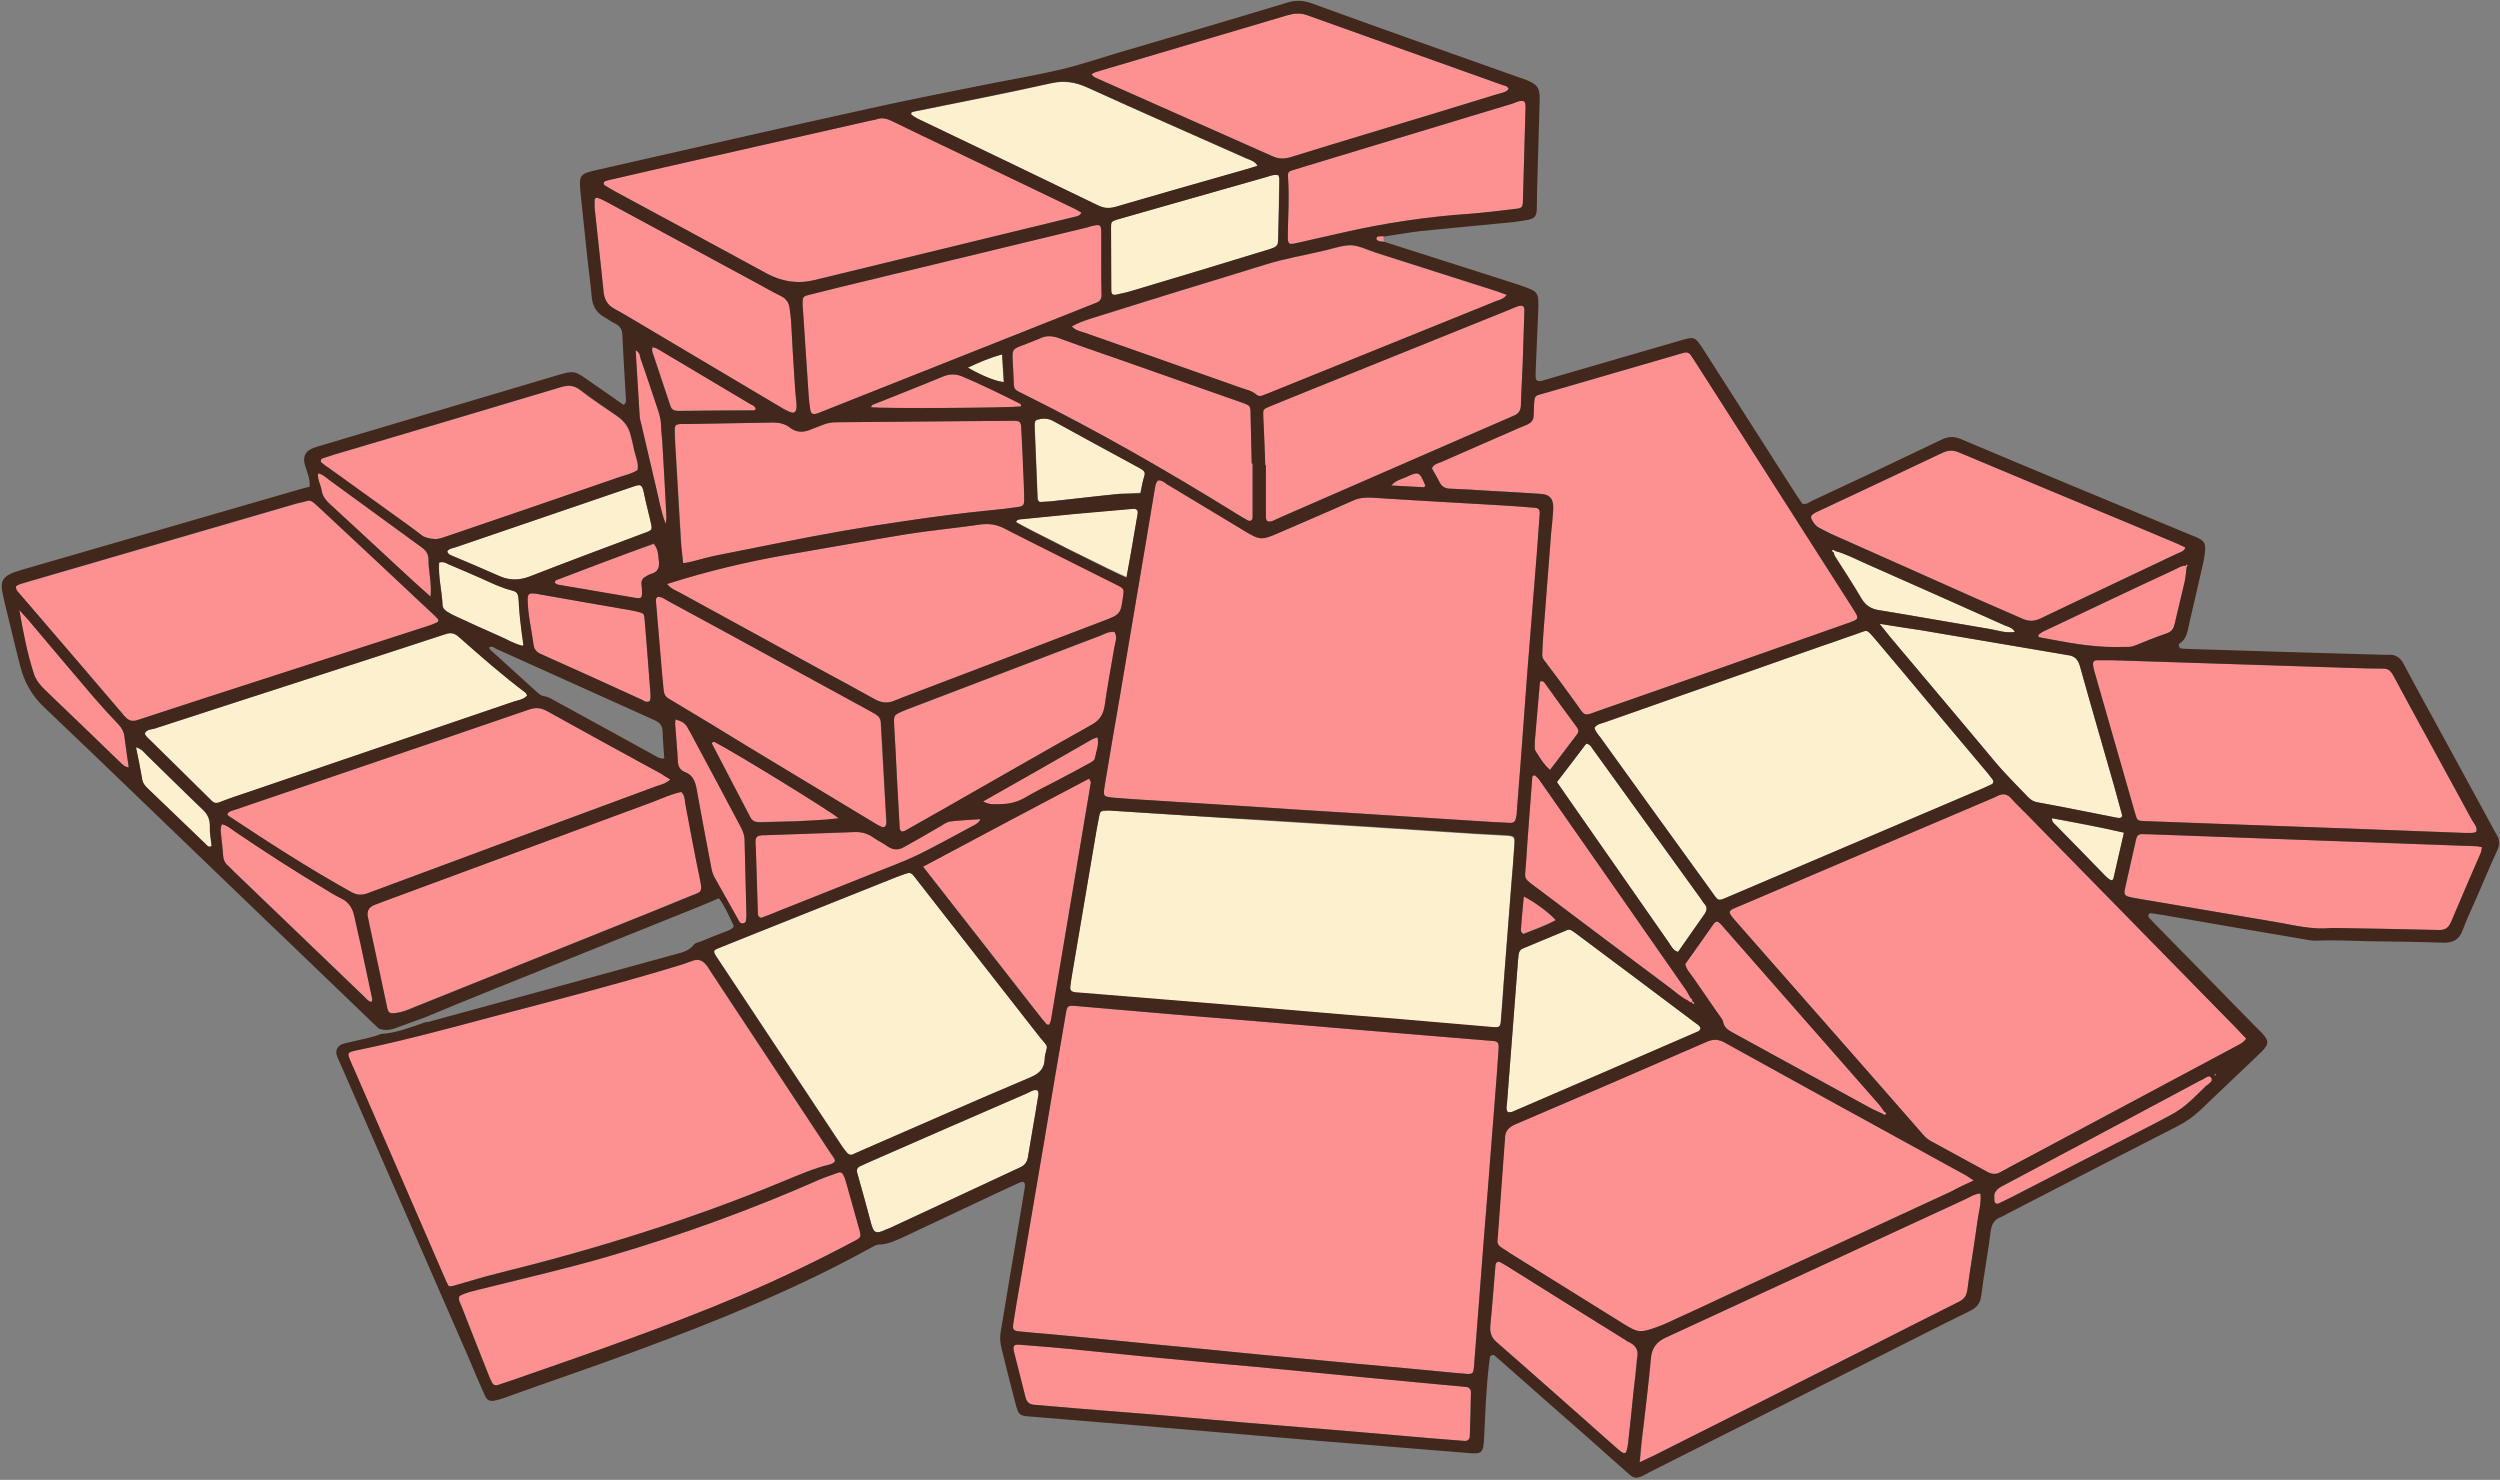 <?xml version="1.0" encoding="UTF-8"?><svg xmlns="http://www.w3.org/2000/svg" xmlns:xlink="http://www.w3.org/1999/xlink" height="512.4" preserveAspectRatio="xMidYMid meet" version="1.0" viewBox="46.8 39.7 865.6 512.4" width="865.6" zoomAndPan="magnify"><rect x="46.8" y="39.7" width="865.6" height="512.4" fill="#808080" stroke="none"/><g id="change1_1"><path d="M431.8,320.4c16.9,1.1,33.8,2.2,50.7,3.3c12.3,0.8,24.6,1.5,36.8,2.3c12.8,0.8,25.5,1.7,38.3,2.5 c3.7,0.2,7.3,0.4,11,0.6c2.4,0.2,2.6,0.5,2.5,3c-0.3,4.8-0.7,9.6-1.1,14.3c-0.9,11.2-1.7,22.3-2.6,33.5c-0.3,4.5-0.7,8.9-1,13.4 c-0.2,2.1-0.6,2.4-2.7,2.2c-11.6-1-23.2-2-34.9-3c-8.9-0.8-17.8-1.5-26.8-2.2c-9.9-0.8-19.7-1.7-29.6-2.5 c-8.9-0.8-17.8-1.5-26.8-2.2c-8.6-0.7-17.2-1.4-25.8-2.1c-0.3,0-0.6,0-1-0.1c-1.3-0.2-1.7-0.7-1.5-1.9c0.2-1.6,0.4-3.2,0.7-4.7 c2.8-16.5,5.6-33.1,8.4-49.6c0.3-1.6,0.6-3.1,0.9-4.7c0.4-1.8,0.6-2,2.5-2C430.6,320.3,431.2,320.3,431.8,320.4 C431.8,320.4,431.8,320.4,431.8,320.4z M600.9,295c12.6,17.5,25.2,35,37.9,52.5c3.4,4.7,2.3,4.4,7.6,2.2 c29.1-12.4,58.2-24.8,87.3-37.2c0.9-0.4,1.8-0.8,2.6-1.2c0.8-0.4,0.9-1.1,0.3-1.9c-0.5-0.6-1-1.2-1.5-1.9 c-9.9-11.8-19.8-23.5-29.6-35.3c-3.2-3.8-6.4-7.6-9.6-11.4c-3-3.5-2.5-2.9-6-1.7c-4.2,1.4-8.4,3-12.7,4.4 c-24.7,8.7-49.5,17.4-74.2,26.1c-1.4,0.5-3.2,0.6-4.2,2C599.2,293,600.1,294,600.9,295z M407.3,399.3 c-11.1-14.2-22.2-28.4-33.4-42.7c-3.4-4.4-6.9-8.8-10.3-13.2c-1.3-1.7-1.7-1.7-3.7-1c-0.9,0.3-1.8,0.7-2.7,1 c-17.2,6.9-34.4,13.7-51.6,20.6c-3.4,1.4-6.8,2.7-10.2,4.1c-1.5,0.6-1.6,1-0.7,2.5c0.2,0.4,0.5,0.8,0.8,1.2 c14.2,21.4,28.4,42.9,42.6,64.3c0.5,0.8,1.1,1.6,1.7,2.3c0.7,1,1.6,1.5,2.8,0.8c0.7-0.4,1.5-0.6,2.2-1c19.6-8.5,39.2-17.2,58.9-25.5 c3.2-1.4,4.9-3.1,4.9-6.6c0-0.9,0.4-1.9,0.8-3.7C409.5,401.7,408.2,400.5,407.3,399.3z M99,296.1c4.3,4.3,8.7,8.5,13,12.8 c2.7,2.7,5.5,5.4,8.2,8.1c0.7,0.7,1.5,0.9,2.6,0.5c3-1.2,6-2.2,9-3.2c31-10.6,62-21.1,93-31.7c1.6-0.5,3.4-0.7,4.6-2.1 c-0.2-0.3-0.3-0.7-0.5-0.9c-8.1-6.1-15.6-12.7-23.2-19.4c-1.5-1.3-2.7-1.6-4.7-0.9c-16.4,5.4-32.8,10.7-49.2,16 c-17.2,5.6-34.4,11.1-51.5,16.7c-1.2,0.4-2.6,0.3-3.3,1.6C97.2,294.7,98.2,295.3,99,296.1z M701.2,260.2 c11.9,14.2,23.9,28.3,35.8,42.6c3.8,4.6,8,8.7,12.1,13c0.9,0.9,1.9,1.5,3.2,1.7c8.8,1.6,17.6,3.4,26.3,5.1c0.6,0.1,1.3,0.3,1.9,0.3 c0.8,0.1,1.2-0.5,1-1.2c-0.9-3.4-1.9-6.8-2.8-10.2c-3.9-13.7-7.9-27.3-11.7-41c-0.7-2.6-2-3.8-4.5-4c-0.2,0-0.3,0-0.5-0.1 c-16.7-2.8-33.4-5.7-50.1-8.5c-4.4-0.7-8.8-1.4-14.4-2.3C699.3,257.7,700.2,259,701.2,260.2z M478.1,94.5 c-18.2-8.1-36.5-16.1-54.7-24.4c-4.2-1.9-8.1-2.6-12.8-1.5c-15.6,3.5-31.3,6.5-46.9,9.7c-0.5,0.1-0.9,0.2-1.3,0.4 c-0.1,0.1-0.2,0.7,0,0.8c0.6,0.5,1.3,0.9,2,1.3c20.9,10,41.8,20,62.6,30.1c2,1,3.8,1.1,6,0.5c13.3-3.9,26.7-7.7,40-11.5 c3-0.9,6-1.8,9.3-2.7C481.2,95.3,479.5,95.1,478.1,94.5z M634.1,394.1c-13.8-10.4-27.6-20.7-41.5-31.1c-0.5-0.4-1-0.7-1.6-1.1 c-0.6-0.4-1.2-0.4-1.8-0.1c-5,2.1-10,4.2-15.1,6.3c-1,0.4-1.4,1.2-1.5,2.2c-0.1,0.6-0.1,1.3-0.2,1.9c-1.3,16.4-2.5,32.9-3.8,49.3 c-0.1,1.1-0.5,2.2,0.3,3.3c0.4,0,1,0,1.4-0.1c21.6-9.3,43.1-18.6,64.7-28c0.2-0.1,0.3-0.5,0.5-0.7 C635.5,394.9,634.7,394.6,634.1,394.1z M485.2,101c-10.9,3.1-21.8,6.2-32.7,9.3c-6.3,1.8-12.6,3.6-18.9,5.4c-2,0.6-2.2,0.8-2.2,2.6 c0,7.3,0.1,14.7,0.1,22c0,1.3,0.6,1.7,1.8,1.4c2-0.4,4.1-0.9,6-1.5c7.3-2.2,14.7-4.4,22-6.6c8.1-2.4,16.2-5,24.3-7.4 c4-1.2,3.6-1.6,3.7-4.5c0.2-6.7,0.3-13.4,0.4-20.1c0-0.5-0.2-0.9-0.3-1.3C487.9,100,486.6,100.6,485.2,101z M402.5,418.2 c-18.4,8-36.9,16-55.3,24.1c-0.9,0.4-1.8,0.8-2.6,1.2c-1,0.5-1.3,1.2-1,2.3c1.6,5.7,3.2,11.3,4.7,17.1c0.9,3.4,1.4,4.4,5.3,2.5 c0.4-0.2,0.9-0.3,1.3-0.5c15-7,30.1-14,45.1-21c1.6-0.7,2.4-1.8,2.7-3.5c1.1-6.9,2.4-13.8,3.5-20.8c0.1-0.8,0.3-1.6-0.2-2.3 C404.7,416.8,403.6,417.7,402.5,418.2z M592.7,320.3c10.6,15.2,21.2,30.4,31.8,45.6c0.9,1.2,1.4,2.8,3.3,3.4c3.1-4.4,6.1-8.8,9.1-13 c1-1.4,1.1-2.6-0.1-3.8c-0.4-0.5-0.7-1-1.1-1.6c-12.5-17.4-25.1-34.7-37.6-52.1c-0.4-0.6-0.7-1.4-2.1-1.6 c-3.2,4.2-6.6,8.6-10.2,13.2C588.2,313.8,590.4,317.1,592.7,320.3z M203.3,232.1c5.4,2.3,10.9,4.6,16.3,7c3.5,1.6,6.9,1.6,10.6,0.2 c12.8-5,25.7-9.8,38.5-14.6c0.7-0.3,1.5-0.5,2.2-0.8c1.5-0.6,1.7-1,1.4-2.5c-0.7-3.3-1.6-6.5-2.3-9.8c-0.9-4.9-1.3-4.3-5.2-3 c-20.1,6.9-40.2,13.7-60.3,20.6c-1,0.3-2.2,0.4-2.9,1.4C201.8,231.6,202.6,231.8,203.3,232.1z M442.9,205.2c0.6-1.9,0.5-2.3-1.4-3.4 c-10-5.4-19.9-10.8-29.9-16.3c-1.3-0.7-2.6-1-4.1-0.8c-2.2,0.4-2.4,0.4-2.4,2.7c0.3,8.1,0.7,16.3,1,24.4c0,0.3,0,0.7,0.1,0.9 c0.2,0.4,0.4,0.9,1,0.8c1.4-0.1,2.9-0.1,4.3-0.3c5.4-0.6,10.8-1.2,16.2-1.8c2.2-0.2,4.4-0.5,6.7-0.7c2.4-0.2,4.8-0.2,7.2-0.4 C442.1,208.6,442.3,206.8,442.9,205.2z M438.5,230.3c0.7-4.3,1.5-8.5,2.2-12.8c0.2-1.2-0.4-1.8-1.6-1.7c-6.8,0.6-13.7,1.2-20.5,1.8 c-6,0.6-12.1,1.2-18.1,1.8c-0.8,0.1-1.6,0-1.9,1c1.9,1.3,35.6,18.2,38.4,19.1C437.4,236.3,438,233.3,438.5,230.3z M681.7,230.9 c0.2,0.6,0.3,1.2,0.7,1.7c3,4.7,6.1,9.4,8.9,14.2c1.5,2.6,3.5,3.8,6.4,4.2c12.8,2.1,25.5,4.4,38.2,6.5c2.8,0.5,5.5,1.5,8.6,1 c-0.9-1.6-2.4-1.8-3.6-2.3c-16-7.2-32.1-14.3-48.1-21.4c-3.5-1.5-6.9-3.4-10.6-4.4C682.1,230.6,681.9,230.8,681.7,230.9z M200.1,249.2c0,1,0.8,1.8,1.6,2.3c0.9,0.6,1.9,1.1,3,1.6c4.9,2.3,9.8,4.5,14.8,6.7c2.8,1.2,5.3,2.8,8.3,3.5c0.1,0,0.3-0.2,0.3-0.3 c-0.4-2.8-0.8-5.6-1.1-8.5c-0.3-2.5-0.4-5.1-0.6-7.6c-0.1-1.4-0.5-2.3-2.1-2.7c-3.7-0.9-7.2-2.6-10.7-4.2c-3.8-1.7-7.6-3.3-11.4-4.9 c-1-0.4-2-1-3.3-0.6C198.5,239.4,199.8,244.2,200.1,249.2z M95.9,309.2c0.2,1.6,1,2.6,2.1,3.6c6.7,6.4,13.3,12.8,20,19.2 c0.5,0.5,1,1.3,2,0.6c-0.2-2.2-0.7-4.4-0.6-6.6c0.1-2.6-0.8-4.5-2.7-6.2c-6.5-6.2-12.8-12.5-19.2-18.7c-0.9-0.9-1.6-2-3.7-2.6 C94.6,302.3,95.4,305.7,95.9,309.2z M758.4,325.2c5.7,5.8,11.4,11.6,17,17.4c0.6,0.6,1.1,1.1,1.8,1.6c0.6,0.4,1.2,0.4,1.4-0.5 c1.2-5.1,2.3-10.2,3.6-15.7c-8.5-1.9-16.7-3.4-24.9-5C757.2,324.2,757.8,324.7,758.4,325.2z M394.3,172c-0.2-3.1-0.4-6.3-0.6-9.6 c-4.3,1.2-8,2.8-11.8,4.6C387,169.9,391.5,171.7,394.3,172z M682.2,230.5c-0.4-0.4-0.7-0.6-1.2-0.1c0.2,0.2,0.4,0.4,0.6,0.5 C681.9,230.8,682.1,230.6,682.2,230.5z" fill="#FDF0CE"/></g><g id="change2_1"><path d="M525.9,123.3c-0.4,0-0.9,0-1.3-0.1c-0.6-0.2-1.4-0.5-1.3-1c0.1-1,1.1-0.6,1.7-0.8c0.3-0.1,0.6,0.1,0.9,0.1 C525.8,122.1,525.8,122.7,525.9,123.3z M552.2,515.2c0.8,0.1,1.6,0.2,2.4,0.2c2,0.1,2.3-0.2,2.5-2c0.1-0.8,0.2-1.6,0.2-2.4 c0.7-8.6,1.3-17.2,2-25.8c0.8-11,1.7-22,2.6-33c0.8-10.7,1.7-21.4,2.5-32c0.5-5.9,0.9-11.8,1.3-17.7c0.1-1.8-0.4-2.3-2.2-2.4 c-4.5-0.4-8.9-0.7-13.4-1.1c-10-0.8-20.1-1.7-30.1-2.5c-13.1-1.1-26.1-2.2-39.2-3.3c-8.9-0.7-17.8-1.5-26.8-2.2 c-11.6-1-23.3-2-34.9-3c-2.5-0.2-2.8,0-3.2,2.3c-2.6,15.1-5.2,30.3-7.7,45.4c-2.7,16.1-5.5,32.1-8.2,48.2c-0.8,4.6-1.6,9.1-2.3,13.7 c-0.4,2.5-0.1,2.9,2.3,3.1c3.7,0.4,7.3,0.7,11,1c11.6,1.1,23.2,2.2,34.9,3.4c11.6,1.1,23.2,2.2,34.9,3.4c11.6,1.1,23.2,2.2,34.9,3.3 C527.7,512.9,539.9,514,552.2,515.2C552.2,515.2,552.2,515.2,552.2,515.2z M446.7,208.6c-1,6-2,12-3,18c-3,18-6.1,35.9-9.1,53.9 c-1.8,10.4-3.6,20.8-5.3,31.2c-0.6,3.8-0.5,3.8,3.1,4.2c2.2,0.2,4.5,0.3,6.7,0.5c12.8,0.8,25.5,1.6,38.3,2.4 c12,0.8,23.9,1.6,35.9,2.3c14,0.9,28.1,1.8,42.1,2.7c4.6,0.3,9.3,0.6,13.9,0.8c1.6,0.1,2.1-0.3,2.4-1.7c0.2-0.8,0.3-1.6,0.3-2.4 c0.4-5.6,0.9-11.2,1.3-16.7c0.8-10.4,1.5-20.7,2.3-31.1c1.1-14.2,2.3-28.4,3.4-42.6c0.3-4.1,0.6-8.3,0.9-12.4 c0.1-1.6-0.3-2.1-1.8-2.2c-3.7-0.3-7.3-0.6-11-0.8c-15.2-0.9-30.3-1.7-45.5-2.7c-2.3-0.1-4.4,0.1-6.5,1.1c-8.5,3.8-17,7.4-25.5,11.1 c-6,2.6-6.5,2.6-12-0.7c-0.3-0.2-0.5-0.3-0.8-0.5c-8.6-5.2-17.2-10.4-25.9-15.6c-0.9-0.6-1.8-1.4-3-1.3 C447,206.7,446.9,207.6,446.7,208.6z M821.2,395.8c-24.4-24.9-48.8-49.8-73.2-74.7c-1.6-1.6-3.2-3.1-4.7-4.8c-1.5-1.8-3.1-2-5.1-0.9 c-0.4,0.2-0.9,0.4-1.3,0.6c-29,12.3-57.9,24.7-86.8,37c-5.5,2.3-5.7,1.8-1.3,6.8c8.4,9.6,16.9,19.2,25.3,28.8 c12.7,14.4,25.3,28.8,37.9,43.2c0.9,1.1,1.9,2.2,3.2,2.9c6.6,3.6,13.2,7.2,19.8,10.8c1.5,0.8,3,0.9,4.5,0c3.2-1.8,6.5-3.5,9.7-5.2 c24-12.8,47.9-25.6,71.9-38.4c1.1-0.6,2.4-1,3.5-2.6C823.3,398.1,822.3,396.9,821.2,395.8z M203.7,484.9c5.4-1.5,10.7-3.2,16.1-4.5 c33.5-8.3,66.4-18.5,98.4-31.8c5.2-2.1,10.3-4.4,15.8-5.7c0.5-0.1,0.9-0.3,1.3-0.6c0.4-0.3,0.7-0.7,0.4-1.2c-0.4-0.7-0.8-1.4-1.3-2 c-14-21.2-28-42.4-42-63.6c-0.4-0.7-0.8-1.4-1.4-2c-1.2-1.3-2.5-1.8-4.3-1.2c-2.4,0.9-4.8,1.7-7.3,2.4 c-20.6,6.2-41.5,11.6-62.4,17.1c-15.4,4.1-30.9,8.3-46.5,11.5c-3.7,0.8-3.7,0.8-2.2,4.3c0.2,0.6,0.5,1.2,0.8,1.8 c10.6,24.3,21.1,48.6,31.7,73c0.4,0.9,0.9,1.7,1.3,2.5C202.8,485,203.3,485.1,203.7,484.9z M727.1,446.5c-4.1-2.2-8.1-4.5-12.2-6.7 c-23.7-13-47.4-26-71-39.1c-2.2-1.2-3.9-1.3-6.2-0.3c-22,9.6-44,19.1-66.1,28.5c-2.6,1.1-3.9,2.5-3.8,5.3c0,0.3-0.1,0.6-0.1,1 c-0.8,10.5-1.5,21.1-2.3,31.6c-0.1,0.8-0.1,1.6-0.2,2.4c-0.1,1.1,0.4,1.8,1.3,2.4c1.1,0.7,2.2,1.4,3.2,2.1 c12.9,8,25.8,16.1,38.7,24.1c5.6,3.5,6.2,3.5,12.5,1.2c0.9-0.3,1.8-0.7,2.7-1.1c8.3-3.8,16.6-7.6,24.8-11.5 c24.7-11.4,49.4-22.8,74-34.2c2.3-1.1,4.6-2.2,7.7-3.6C728.7,447.5,728,446.9,727.1,446.5z M545.2,206.6c0.8,1.6,2,2.3,3.8,2.3 c4.8,0.2,9.6,0.5,14.4,0.8c5.6,0.3,11.2,0.6,16.8,1c3.1,0.2,4.3,1.5,4.4,4.5c0,1.1-0.1,2.2-0.2,3.3c-0.1,1.8-0.3,3.5-0.5,5.3 c-0.9,11.6-1.8,23.3-2.7,34.9c-0.2,2.4-0.3,4.8-0.4,7.2c-0.1,1,0.1,1.8,0.8,2.6c3.3,4.3,6.5,8.7,9.7,13.1c5.2,6.9,2.7,6.3,11,3.5 c27.9-9.7,55.8-19.6,83.6-29.4c0.9-0.3,1.8-0.6,2.7-1c1.4-0.6,1.6-1.1,0.8-2.6c-0.5-0.8-1-1.6-1.5-2.4 c-18.1-28.3-36.1-56.6-54.2-84.8c-0.5-0.8-1-1.6-1.6-2.4c-0.5-0.7-1.3-0.9-2.1-0.7c-0.9,0.2-1.8,0.5-2.8,0.8 c-15,4.4-30.1,8.7-45.1,13.1c-4.1,1.2-4,0.4-4.2,5.5c0,0.8-0.1,1.6-0.1,2.4c0,1.5-0.8,2.4-2,3c-0.9,0.4-1.8,0.8-2.6,1.1 c-9.1,4-18.2,7.9-27.2,11.9c-1.1,0.5-2.5,0.7-3.3,2.2C543.4,203.3,544.4,204.9,545.2,206.6z M902.8,323.8 c-5.2-9.6-10.4-19.1-15.6-28.6c-4-7.3-8-14.6-11.9-21.9c-0.8-1.4-1.7-2.1-3.4-2.1c-3.4,0-6.7-0.1-10.1-0.2 c-26.8-0.9-53.7-1.7-80.5-2.6c-2.1-0.1-4.2-0.1-6.2-0.1c-0.8,0-1.6,0-2.4,0c-1,0.1-1.3,0.7-1.2,1.7c0.1,0.8,0.3,1.6,0.5,2.3 c4.7,16.3,9.3,32.5,14,48.8c0.8,2.8,0.8,2.8,3.5,2.9c9.9,0.4,19.8,0.7,29.7,1.1c12.9,0.5,25.9,0.9,38.8,1.4 c14.1,0.5,28.1,1.1,42.2,1.6c1.2,0,2.5,0.4,3.8-0.3C904.7,326,903.5,325,902.8,323.8z M53.9,245.7c12,14,24,27.9,35.9,41.9 c1.4,1.7,2.7,2.2,4.9,1.4c15.8-5.2,31.6-10.3,47.4-15.4c17.3-5.6,34.7-11.2,52-16.8c1.4-0.4,2.7-0.9,4-1.5c0.4-0.2,0.7-0.7,0.3-1.2 c-0.6-0.7-1.3-1.4-2-2c-12.9-12.1-25.9-24.3-38.9-36.4c-3.8-3.5-2.8-2.7-7.1-1.8c-0.2,0-0.3,0.1-0.5,0.1 c-31.6,9.2-63.2,18.4-94.8,27.6c-1.1,0.3-2.2,0.5-3,1.3C52.3,244.1,53.2,244.8,53.9,245.7z M282.4,245c15.8,8.7,31.7,17.3,47.5,26 c6.6,3.6,13.2,7.1,19.8,10.8c2.3,1.3,4.5,1.5,6.8,0.5c0.7-0.3,1.5-0.6,2.2-0.9c23.3-8.9,46.6-17.7,69.8-26.6 c6.3-2.4,6.3-2.4,7.2-8.9c0.3-2.1,0.2-2.4-1.7-3.4c-3-1.5-6-3-9-4.5c-10.1-5.1-20.3-10.1-30.4-15.3c-2.7-1.4-5.3-1.8-8.3-1.4 c-8.4,1.2-16.8,2-25.2,3.3c-14.2,2.3-28.3,4.9-42.5,7.3c-13.7,2.4-27.2,5.6-41,10C279.2,243.6,280.9,244.2,282.4,245z M418.5,111.8 c-14-6.7-28-13.4-41.9-20.1c-6.9-3.3-13.9-6.6-20.8-10c-1.8-0.9-3.5-1.4-5.5-0.7c-0.8,0.3-1.6,0.3-2.3,0.5 c-17.9,4.1-35.9,8.1-53.8,12.2c-11.5,2.6-23.1,5.2-34.6,7.9c-1.1,0.2-2.2,0.5-3.2,0.8c-0.2,0.1-0.5,0.4-0.6,0.6 c0,0.3,0.1,0.7,0.3,0.8c1.2,0.8,2.5,1.5,3.7,2.2c17.4,9.4,34.9,18.8,52.3,28.3c5.3,2.9,10.7,3.8,16.6,2.4 c30.3-7.4,60.6-14.7,90.9-22.1c0.6-0.1,1.3-0.3,1.6-1.3C420.3,112.9,419.4,112.3,418.5,111.8z M275.7,307.6 c-13.2-7.2-26.4-14.4-39.5-21.7c-2.2-1.2-3.9-1.3-6.3-0.5c-34,11.7-68.1,23.2-102.1,34.8c-0.9,0.3-1.8,0.4-2.3,1.4 c0.2,0.3,0.3,0.6,0.6,0.7c13.9,9.2,27.8,18.2,42.4,26.3c2,1.1,3.7,1.1,5.8,0.3c33.3-12.4,66.5-24.7,99.8-37c1.5-0.5,3.1-0.8,4.8-2.3 C277.5,308.8,276.6,308.2,275.7,307.6z M286.2,234.2c3.1-0.8,6.2-1.7,9.3-2.3c7.4-1.5,14.7-2.9,22.1-4.4c14-2.8,28-5.3,42-7.3 c10-1.5,19.9-2.8,30-3.8c3.3-0.3,6.7-0.7,10-1.2c1.5-0.2,1.9-0.8,1.9-2.2c0-1.6,0-3.2-0.1-4.8c-0.3-6.6-0.5-13.1-0.9-19.7 c-0.1-3-0.3-3.1-3.4-3.1c-0.2,0-0.3,0-0.5,0c-20,0.2-40,0.3-60,0.5c-1.8,0-3.5,0.3-5.1,1c-1.2,0.5-2.4,0.9-3.6,1.4 c-2.7,1.2-5.2,1.3-7.6-0.6c-1.7-1.3-3.7-1.7-5.8-1.7c-9.6,0.2-19.2,0.3-28.8,0.5c-1,0-1.9,0-2.9,0c-2,0.1-2.3,0.4-2.3,2.2 c0,1.8,0.1,3.5,0.2,5.3c0.3,5.1,0.6,10.2,0.9,15.3c0.4,6.2,0.7,12.5,1.1,18.7c0.1,2.1,0.4,4.1,0.7,6.7 C284.6,234.5,285.4,234.4,286.2,234.2z M272.5,317.4c-30.6,11.3-61.1,22.6-91.7,33.9c-1.5,0.6-3,1.1-4.5,1.7 c-1.8,0.8-2.4,1.9-2.2,3.8c0.1,0.6,0.3,1.2,0.4,1.9c1.6,7.3,3.1,14.7,4.7,22c0.6,2.7,1.1,5.3,1.7,8c0.4,1.7,1,1.9,2.8,1.7 c2.3-0.3,4.3-1.1,6.4-2c22.7-9.1,45.4-18.2,68-27.3c9.5-3.8,19-7.6,28.4-11.5c2.6-1.1,3.7-0.7,2.7-5.3c-1.9-8.9-3.5-17.9-5.2-26.8 c-0.2-1.3-0.5-2.5-1.5-3.7C279.2,314.5,275.9,316.2,272.5,317.4z M619.6,543.6c25.3-12.7,50.5-25.4,75.8-38.2 c9.8-5,19.7-10,29.5-14.9c1.9-0.9,2.8-2.1,3.1-4.3c1-7.8,2.4-15.5,3.4-23.2c0.4-3.3,1.5-6.5,1.1-10.1c-2.1,0.2-3.7,1.3-5.4,2.1 c-15.8,7.3-31.6,14.6-47.4,21.9c-18.7,8.6-37.4,17.3-56.1,25.9c-3.3,1.5-4.9,3.7-5.2,7.3c-0.7,8-1.7,15.9-2.6,23.8 c-0.4,3.8-0.7,7.6-1.2,12.2C616.7,544.9,618.2,544.3,619.6,543.6z M206.6,491.8c3.1,8,6.3,16,9.5,24.1c0.3,0.7,0.6,1.5,1,2.2 c0.4,1,1.1,1.5,2.3,1.1c2.3-0.8,4.6-1.5,6.8-2.3c25.9-9,51.9-18,77.2-28.7c13.4-5.7,26.5-12,39.3-18.8c2.3-1.2,2.4-1.4,1.8-3.7 c-1.6-5.7-3.2-11.4-4.8-17.1c-0.2-0.8-0.5-1.5-0.9-2.2c-0.3-0.6-0.9-1-1.6-0.7c-2.1,0.8-4.2,1.4-6.3,2.3 c-23.8,10.5-48.3,19.4-73.3,26.7c-14.7,4.3-29.7,7.7-44.5,11.4c-2.5,0.6-5,1-7.1,2.3C205.4,489.8,206.2,490.8,206.6,491.8z M565,140.6c-14-4.5-28-8.9-42-13.4c-2.7-0.9-5.4-2.3-8.2-2.5c-2.9-0.1-6,1-8.9,1.7c-7.1,1.7-14.4,2.9-21.4,5.1 c-13.7,4.3-27.5,8.4-41.2,12.7c-6.4,2-12.8,4-19.2,6c-2.1,0.7-4.1,1.4-6.2,2.6c1.4,1.5,3.1,1.7,4.5,2.2 c18.1,6.4,36.2,12.7,54.2,19.1c1.8,0.6,3.7,1,5.2,2.3c0.7,0.6,1.4,0.6,2.2,0.3c0.6-0.3,1.2-0.5,1.8-0.7c26.4-10.7,52.7-21.3,79.1-32 c1.2-0.5,2.5-0.7,3.6-2.2C567.1,141.3,566,140.9,565,140.6z M800.8,228c-5-2.1-10-4.2-15-6.3c-20.2-8.4-40.4-16.8-60.6-25.3 c-2-0.9-3.8-0.9-5.9,0.1c-14.3,6.8-28.6,13.5-42.9,20.2c-0.6,0.3-1.2,0.5-1.7,0.9c-0.8,0.5-1.1,1.1-0.6,2c0.6,1.1,1.3,2.2,2.5,2.8 c1.4,0.7,2.8,1.5,4.3,2.2c16.8,7.5,33.6,14.9,50.3,22.4c5.3,2.3,10.5,4.6,15.8,6.9c2.2,1,4.1,1,6.4-0.1c15.8-7.6,31.7-15,47.6-22.6 c0.8-0.4,1.9-0.6,2.5-2C802.5,228.8,801.7,228.4,800.8,228z M567.2,69.2C544.6,61.1,522,53.1,499.5,45c-2.4-0.9-4.6-0.7-7,0 c-21.6,6.4-43.2,12.8-64.8,19.2c-0.9,0.3-2,0.4-3,1.3c0.6,0.5,0.9,0.9,1.4,1.1c20.4,9.1,40.9,18.1,61.3,27.2c2,0.9,3.8,1,6,0.4 c9.9-3.1,19.9-6.1,29.8-9.1c13.9-4.2,27.8-8.4,41.7-12.7c1.4-0.4,3.2-0.5,4.2-1.8C568.7,69.5,567.8,69.5,567.2,69.2z M428.1,130.6 c0-3.2,0-6.4,0-9.6c0-3.7-0.1-3.8-3.8-2.9c-0.3,0.1-0.6,0.2-0.9,0.3c-25.8,6.2-51.6,12.5-77.4,18.7c-6.4,1.5-12.7,3.1-19.1,4.7 c-2.1,0.5-2.2,0.8-2.2,3c0,0.6,0,1.3,0.1,1.9c0.7,10.1,1.3,20.1,2,30.2c0.1,1.4,0.3,2.9,0.5,4.3c0.2,1.8,0.9,2.2,2.6,1.6 c0.6-0.2,1.2-0.5,1.8-0.7c31.5-12.5,63-25,94.5-37.5c1.4-0.5,2-1.3,2-2.8C428.1,137.9,428.1,134.3,428.1,130.6 C428.1,130.6,428.1,130.6,428.1,130.6z M485.1,200.8c0,5.9,0,11.8,0,17.7c0,1.4,0.4,2.3,2.5,1.5c0.9-0.4,1.7-0.8,2.6-1.2 c19-8.3,38.1-16.6,57.1-24.9c7.9-3.4,15.8-6.9,23.7-10.3c1.7-0.7,2.3-1.8,2.4-3.6c0.1-4.6,0.4-9.3,0.6-13.9 c0.2-6.2,0.4-12.5,0.6-18.7c0.1-1.8-0.6-2.2-2.4-1.6c-0.9,0.3-1.8,0.7-2.7,1.1c-19.1,7.7-38.2,15.4-57.3,23.1 c-8.6,3.5-17.2,6.9-25.7,10.4c-2.4,1-2.4,1-2.3,3.5c0.2,5.6,0.4,11.2,0.6,16.8C485,200.8,485,200.8,485.1,200.8z M201.9,225.3 c19.6-6.7,39.3-13.4,58.9-20.2c2.2-0.8,4.6-1.2,6.7-2.6c0.4-2.4-0.7-4.6-1.2-6.9c-0.3-1.6-0.7-3.1-1.1-4.7c-0.6-3-2.2-5.2-4.7-7 c-4.3-3-8.8-5.9-12.9-9.1c-2.2-1.7-4.1-1.7-6.6-1c-26.3,7.9-52.6,15.7-79,23.5c-1.2,0.4-2.4,0.8-3.6,1.2c-0.7,0.2-0.8,1.1-0.3,1.5 c0.7,0.6,1.5,1.2,2.3,1.7c8.8,6.3,17.6,12.7,26.4,19c1.8,1.3,3.6,2.6,5.4,4c1.5,1.1,3.2,1.3,5.1,1.6 C198.9,226.4,200.4,225.8,201.9,225.3z M904.4,332.7c-18.4-0.7-36.7-1.3-55.1-2c-19-0.7-38-1.4-57-2.1c-1.3,0-2.6-0.1-3.8-0.1 c-1.1,0-1.7,0.5-2,1.7c-1.3,5.8-2.6,11.5-3.9,17.3c-0.4,2,0,2.4,2.1,2.9c0.9,0.2,1.9,0.3,2.8,0.5c15.9,2.7,31.8,5.4,47.7,8.1 c6.3,1.1,12.5,2.7,18.9,2c0.3,0,0.6,0,1,0c12,0.2,24,0.4,36,0.7c2.2,0.1,3.5-0.6,4.4-2.7c3.4-8.1,6.9-16.1,10.4-24.2 c0.2-0.4,0.2-0.9,0.3-1.8C905.3,332.8,904.8,332.7,904.4,332.7z M517,535.5c4.6,0.4,9.2,0.8,13.8,1.2c7.6,0.7,15.3,1.3,22.9,1.9 c1.2,0.1,1.9-0.4,2-1.5c0.2-5.1,0.3-10.2,0.4-15.3c0-1.1-0.6-1.8-1.7-1.9c-4-0.4-8-0.7-11.9-1.1c-8.1-0.8-16.2-1.5-24.3-2.3 c-8.6-0.8-17.2-1.7-25.7-2.5c-7.9-0.8-15.9-1.5-23.9-2.2c-9.1-0.9-18.1-1.7-27.2-2.6c-8.3-0.8-16.5-1.7-24.8-2.5 c-5.6-0.5-11.1-1-16.7-1.4c-2.1-0.2-2.5,0.4-2,2.5c1.3,5.3,2.7,10.5,4,15.8c0.4,1.6,1.4,2.4,3,2.5c5.1,0.4,10.2,0.9,15.3,1.3 c9.6,0.8,19.1,1.5,28.7,2.3c10.5,0.9,21,1.8,29.5,2.6C492.5,533.5,504.7,534.5,517,535.5z M273.9,248.7c0.7,8.3,1.4,16.5,2.1,24.8 c0.1,1.7,0.4,3.5,0.5,5.2c0.1,1.2,0.5,2.1,1.6,2.8c0.8,0.5,1.7,1,2.5,1.5c8.5,5.1,17,10.2,25.4,15.4c14.6,8.8,29.3,17.7,43.9,26.5 c0.7,0.4,1.4,0.8,2.1,1.1c0.8,0.4,1.5-0.2,1.6-1.1c0-0.3,0-0.6,0-1c-0.6-11.3-1.3-22.6-1.9-34c-0.1-1.5-0.8-2.3-2-3 c-1.1-0.6-2.2-1.2-3.4-1.9c-10.5-5.7-21-11.5-31.5-17.2c-12.1-6.6-24.1-13.2-36.2-19.7c-1.4-0.7-2.6-1.9-4.3-1.8 C273.6,247.1,273.9,247.9,273.9,248.7z M357.3,308.1c0.3,6.1,0.7,12.1,1,18.2c0.1,1.3,0.7,1.7,1.9,1.1c4.3-2.4,8.6-4.9,12.9-7.3 c17.2-9.8,34.4-19.7,51.7-29.4c2.9-1.6,4-3.6,4.5-6.7c0.9-6.6,2.2-13.2,3.3-19.9c0.3-1.8,1.2-3.7,0.1-5.5c-1.9-0.3-3.4,0.7-5,1.3 c-22.1,8.4-44.2,16.9-66.3,25.3c-5.8,2.2-5.1,2-5,5.9C356.8,297.8,357,303,357.3,308.1z M480.2,200.2c-0.1-5.6-0.3-11.2-0.4-16.8 c0-3.2,0-3.2-3-4.3c-0.4-0.2-0.9-0.3-1.4-0.5c-13.3-4.7-26.5-9.3-39.8-14c-7.4-2.6-14.8-5.1-22.1-7.8c-2.4-0.9-4.6-1-6.9,0.2 c-0.4,0.2-0.9,0.3-1.3,0.5c-9.5,4.1-8,1-7.6,12.3c0.2,5.5-0.2,4.4,4.4,6.8c24.9,12.4,49,26.2,72.7,40.9c1.4,0.8,2.7,1.7,4.1,2.4 c0.8,0.4,1.6-0.1,1.6-1c0-1.3,0-2.6,0-3.8c0-5,0-9.9,0-14.9C480.4,200.2,480.3,200.2,480.2,200.2z M496,123.8 c5.3-1.2,10.6-2.4,15.9-3.6c14.5-3.3,29.2-5.5,44.1-6.5c5.3-0.4,10.5-1.1,15.7-1.7c2-0.2,2.4-0.6,2.4-2.8 c0.3-10.7,0.6-21.4,0.9-32.1c0-0.8,0.1-1.6-0.5-2.3c-1.5-0.5-2.8,0.4-4.1,0.8c-16.5,5-33,10-49.6,15c-8.6,2.6-17.1,5.2-25.7,7.8 c-2.4,0.7-2.5,0.8-2.3,3.3c0.4,6.2,0,12.5-0.1,18.7c0,1.2-0.4,2.5,0.4,3.7C494.2,124.3,495.1,124,496,123.8z M322,172.8 c-0.5-7.3-0.9-14.7-1.3-22c-0.1-1.4-0.3-2.9-0.5-4.3c-0.2-2.1-1.3-3.5-3.2-4.4c-2.9-1.4-5.6-3-8.4-4.5 c-17.1-9.3-34.3-18.5-51.4-27.8c-1.1-0.6-2.3-1.2-3.5-1.6c-0.4-0.1-1,0.1-1,0.7c0,1-0.1,1.9,0,2.9c0.7,6.8,1.5,13.7,2.2,20.5 c0.3,2.9,0.6,5.7,0.9,8.6c0.3,2.5,1.3,4.4,3.7,5.7c4.1,2.2,8,4.7,12,7c15.1,9,30.2,17.9,45.3,26.9c1.1,0.7,2.2,1.3,3.4,1.8 c1.6,0.7,2.3,0.1,2.4-1.7c0-0.3,0-0.6,0-0.8C322.4,177.2,322.1,175,322,172.8z M406.1,390.5c1,1.3,2,2.5,3,3.7 c0.1,0.1,0.3,0.2,0.4,0.2c0.1,0,0.3,0,0.6,0c0.2-0.5,0.5-1.1,0.6-1.7c4.6-27.4,9.2-54.8,13.8-82.2c0-0.2-0.3-0.5-0.6-1.3 c-19.1,10-38,20.1-57.5,30.5C380,357.1,393.1,373.8,406.1,390.5z M610.6,504.3c-0.3-0.1-0.5-0.3-0.8-0.5 c-13.8-8.6-27.7-17.2-41.5-25.9c-0.7-0.4-1.4-0.8-2.1-1.2c-0.8-0.4-1.5,0.1-1.6,1c-0.6,7-1.1,14-1.8,21c-0.2,2.5,0.4,4.2,2.3,5.8 c14,12.2,27.8,24.5,41.7,36.8c0.6,0.5,1.2,1,1.9,1.4c0.4,0.2,1,0.2,1.2-0.4c0.3-0.9,0.5-1.8,0.6-2.8c0.7-6,1.3-12.1,1.9-18.1 c0.4-3.8,0.8-7.6,1.2-11.9C614.2,507.3,613.2,505.4,610.6,504.3z M699.2,424.6c-0.7-0.9-1.2-1.8-2-2.7 c-17.9-20.4-35.8-40.8-53.7-61.2c-0.4-0.5-0.8-1-1.3-1.4c-0.7-0.7-1.4-0.6-2,0.2c-3.3,4.7-6.6,9.4-9.9,14c0.4,1.9,1.7,3.2,2.7,4.6 c2.9,4.2,5.8,8.4,8.7,12.6c0.6,0.9,1.5,1.8,1.7,2.8c0.4,2,1.7,2.8,3.3,3.7c15.7,8.6,31.4,17.2,47.1,25.8c1.5,0.8,3.1,1.5,4.7,2.3 C698.8,425.1,699,424.8,699.2,424.6z M632.1,385.2c-0.5-0.8-0.9-1.7-1.4-2.5c-16.9-24.3-33.8-48.5-50.8-72.8c-0.4-0.6-1-1.2-1.6-1.7 c-0.1-0.1-0.6,0-0.8,0.2c-0.2,0.2-0.2,0.6-0.2,0.9c-0.7,9.6-1.5,19.1-2.1,28.7c-0.4,6.8-1.5,5.2,4.6,9.8 c15.1,11.4,30.2,22.7,45.3,34c2,1.5,3.9,3.3,6.3,4.4C631.6,385.8,631.9,385.5,632.1,385.2z M375.9,324.1c-1,0.1-2.1,0.8-3,1.4 c-2.8,1.6-5.5,3.2-8.3,4.8c-1.7,0.9-3.3,1.9-5,2.8c-1.8,1-3.6,0.9-5.4-0.3c-1.7-1.2-3.6-2.1-5.3-3.3c-1.9-1.3-4-1.8-6.3-1.7 c-10.4,0.4-20.7,0.7-31.1,1.1c-0.5,0-1,0-1.4,0.1c-1.2,0.1-1.7,0.8-1.7,1.9c0,0.8,0,1.6,0.1,2.4c0.2,7.5,0.5,15,0.7,22.5 c0,0.6,0,1.3,1.1,1.7c1.8-0.7,3.9-1.4,5.9-2.3c11-4.4,22-8.7,32.9-13.1c5.2-2.1,10.5-4,15.5-6.4c6.7-3.3,13.3-7,19.9-10.5 c0.7-0.4,1.5-0.6,1.8-1.8C382.7,323.6,379.3,323.7,375.9,324.1z M272,279.7c-0.5-6.1-0.9-12.1-1.4-18.2c-0.2-2.4-0.4-4.8-0.6-7.2 c-0.2-2.2-0.2-2.2-2.5-2.8c-0.8-0.2-1.6-0.4-2.3-0.5c-5.2-0.9-10.4-1.8-15.6-2.7c-5.7-1-11.3-2-17-3c-0.3-0.1-0.6-0.1-1-0.1 c-1.5-0.2-2.1,0.3-2.1,1.8c0,5.3,1.3,10.4,2,15.7c0.2,1.8,1,2.8,2.7,3.5c11.7,5.2,23.3,10.5,34.9,15.8c0.9,0.4,1.7,0.9,2.7,0.4 C272.2,281.6,272,280.7,272,279.7z M175.6,384.8c-1.3-6.1-2.6-12.2-3.9-18.3c-0.7-3.3-1.5-6.5-2.2-9.8c-0.6-2.8-2.1-4.9-4.8-6.1 c-1.9-0.9-3.6-2-5.4-3.1c-10.6-6.3-20.9-13-31.1-19.9c-1.4-0.9-2.7-2.2-4.5-2.5c-0.7,1.6-0.3,3-0.2,4.4c0.2,2.1,0.5,4.1,0.6,6.2 c0.1,1.6,0.6,2.8,1.8,3.8c0.6,0.5,1.1,1.1,1.7,1.7c15.1,14.5,30.2,29,45.3,43.5c0.8,0.8,1.4,1.8,2.6,2 C175.8,386,175.7,385.4,175.6,384.8z M803.6,235.6c-1.5-0.1-2.7,0.8-4,1.4c-8.7,4-17.3,8.1-26,12.2c-6.3,3-12.7,6-19,9 c-0.7,0.3-1.4,0.8-2,1.3c-0.1,0.1,0,0.8,0.1,0.8c1.4,0.3,2.8,0.5,4.2,0.8c8.3,1.6,16.6,2.9,25.1,2.6c1.3,0,2.5,0.1,3.8-0.4 c3.7-1.5,7.4-3,11.2-4.3c1.8-0.6,2.4-1.7,2.8-3.4c1.1-5,2.4-9.9,3.5-14.9c0.3-1.5,0.4-3.1,0.6-4.7 C803.9,235.9,803.7,235.7,803.6,235.6z M280.6,290.9c0.3,4.1,0.7,8.3,0.9,12.4c0.1,1.9,0.8,3,2.4,3.7c2.7,1,3.6,3.1,4.1,5.9 c1.6,8.9,3.3,17.9,5,26.8c0.2,1.2,0.5,2.5,1.1,3.6c2.7,4.9,5.5,9.7,8.2,14.6c0.4,0.8,0.9,1.9,2.1,1.4c0.9-0.3,0.7-1.3,0.8-2.1 c0.1-0.8,0-1.6,0-2.4c-0.2-8.1-0.4-16.3-0.6-24.4c0-1.7-0.7-3.1-1.4-4.5c-5.3-10-10.6-20-16-30c-0.7-1.4-1.5-2.8-2.3-4.2 c-0.9-1.6-2.3-2.4-4.3-2.9C280.6,289.7,280.5,290.3,280.6,290.9z M89.9,294.8c-0.2-1.7-0.9-3-2-4.2c-2.9-3-5.7-6.1-8.4-9.2 c-7.6-8.9-15.1-17.8-22.6-26.7c-1.1-1.3-2.3-2.5-3.4-3.8c1.3,7.5,2.7,14.9,5,22c0.7,2.2,2.1,3.9,3.7,5.5 c8.9,8.5,17.8,17.1,26.6,25.6c0.6,0.5,1,1.2,2.5,1.4C90.8,301.7,90.3,298.2,89.9,294.8z M294.2,296.5c-0.2-0.1-0.5,0.1-0.8,0.2 c0,0.1-0.2,0.3-0.1,0.4c4.4,8.5,8.9,17,13.3,25.5c0.7,1.3,1.7,1.7,3.2,1.7c4-0.1,8-0.2,12-0.3c4.9-0.1,9.9-0.2,15.4-0.9 C333.7,320.1,302.7,301.1,294.2,296.5z M739,456.3c1.4-0.7,2.9-1.4,4.3-2.1c16.2-8.3,32.4-16.7,48.6-25c10.4-5.4,10.4-5.3,18.5-13.3 c0.9-0.9,3-1.7,1.9-3.2c-0.8-1-2.2,0.6-3.4,1c-0.7,0.3-1.4,0.7-2.1,1.1c-22.1,11.8-44.3,23.7-66.4,35.4c-2.1,1.1-3.3,2.4-3,4.3 C737.2,456.3,737.8,456.8,739,456.3z M195.1,233.5c0-2-0.9-3.2-2.4-4.3c-10.7-7.8-21.4-15.6-32.1-23.4c-1.1-0.8-2.1-1.9-3.8-2.2 c-0.2,2.2,1,4,1.3,6c0.3,1.8,1.3,3.2,2.6,4.4c8.5,7.8,16.9,15.6,25.3,23.4c3,2.8,6.1,5.5,9.8,8.8 C196.3,241.4,195.1,237.4,195.1,233.5z M272.9,159.8c-0.3,0.6-0.3,1.2-0.1,1.8c2.1,6.2,4.1,12.4,6.2,18.6c0.5,1.5,1.6,1.7,3,1.7 c8.6-0.1,17.3-0.2,25.9-0.2c0.4,0,0.6-0.2,0.6-0.6c-0.2-0.9-1.1-1.2-1.7-1.5c-10.7-6.4-21.4-12.7-32.1-19.1 C274,160.2,273.4,160.1,272.9,159.8L272.9,159.8z M399.7,179.3c-6.4-3.2-12.9-6.4-19.5-9.2c-2.4-1-4.5-1-6.9,0 c-7.7,3.2-15.4,6.2-23.1,9.3c-0.6,0.3-1.6,0.3-1.7,1.3c4,0.5,47.7,0.2,51.8-0.3C400.5,179.8,400.1,179.5,399.7,179.3z M239.3,240.7 c-0.2,0.1-0.3,0.4-0.4,0.7c0.3,0.7,1,0.8,1.6,0.9c8.8,1.5,17.6,3,26.4,4.5c1.9,0.3,2.2,0,2.2-1.9c0-1-0.1-1.9-0.2-2.9 c-0.1-1,0.3-1.9,1.2-2.4c0.7-0.4,1.3-0.9,2.1-1.1c2.6-0.7,3-2.5,2.7-4.7c-0.2-1.9-0.2-3.8-1.8-5.7 C261.9,232,250.6,236.3,239.3,240.7z M592.8,294c0.7-0.9,0.6-1.7-0.1-2.6c-3.8-5.1-7.5-10.3-11.2-15.4c-0.3-0.4-0.7-0.6-1.5-0.3 c-0.6,6.5-1.1,13.1-1.7,19.7c-0.1,0.6-0.1,1.3-0.1,1.9c0,0.8-0.1,1.7,0.2,2.3c1.4,2.3,2.7,4.6,5,6.6 C586.7,302.1,589.8,298,592.8,294z M268.3,184.1c0.1,0.8,0.3,1.6,0.5,2.3c1.7,7.1,3.3,14.3,5,21.4c1.1,4.4,1.8,9,3.5,13.3 c0.2-1.1,0.3-2.2,0.2-3.2c-0.4-8.5-0.9-16.9-1.4-25.4c-0.1-1.8-0.4-3.5-0.4-5.3c0-1.9-0.5-3.8-1.1-5.6c-2-5.9-3.9-11.8-6-17.7 c-0.3-1-0.3-2.2-1.8-3C267.4,168.8,267.8,176.4,268.3,184.1z M393.5,318.1c3.1,0,5.9-0.8,8.6-2.4c3.4-2,7-3.8,10.5-5.6 c3.8-2,7.6-4,11.4-6.1c0.8-0.5,1.9-0.9,2-1.9c0.4-2.3,1.5-4.5,0.9-7.1c-0.8,0.3-1.4,0.4-1.9,0.7c-12.6,7.1-25.2,14.3-37.8,21.4 C389.5,318.6,391.5,318.1,393.5,318.1z M573.4,360.4c-0.1,0.9-0.4,1.9,0.8,2.6c3.7-1.5,7.6-2.8,11.2-4.8c-2.6-2.8-7.1-6.1-11-8.2 C574,353.8,573.7,357.1,573.4,360.4z M539.7,208.4c0.1,0,0.3-0.1,0.4-0.2c0.1-0.1,0.1-0.3,0.2-0.4c-2.1-4.9-2.1-5-6.9-2.8 c-1.5,0.7-3.3,1-4.8,2.8C532.6,208,536.2,208.2,539.7,208.4z M632.6,386.7c0.2,0.4,0.4,1,0.8,0.2c0,0-0.4-0.4-0.6-0.5 C632.8,386.4,632.6,386.7,632.6,386.7z M804,236c0.3-0.2,0.4-0.5,0.2-0.7c-0.2-0.2-0.5-0.1-0.6,0.3C803.7,235.7,803.9,235.9,804,236 z M698.6,425.3c0.3,0.3,0.8,0.6,1.1,0.2c0.4-0.4-0.1-0.7-0.5-0.9C699,424.8,698.8,425.1,698.6,425.3z M272.8,159.9 c-0.3-0.4-0.4-0.4-0.3-0.1C272.5,159.8,272.7,159.8,272.8,159.9C272.9,159.8,272.8,159.9,272.8,159.9z M631.3,386.1 c0.3,0.4,0.7,0.7,1.3,0.6c0,0,0.2-0.3,0.2-0.3c0-0.6-0.2-0.9-0.7-1.2C631.9,385.5,631.6,385.8,631.3,386.1z M814.1,411.8 c-0.1-0.1-0.2-0.2-0.3-0.3c-0.1,0.1-0.2,0.3-0.3,0.4c0.1,0.1,0.2,0.1,0.3,0.2C813.9,412,814,411.9,814.1,411.8z" fill="#FD9090"/></g><g id="change3_1"><path d="M177.9,395.8c-16.8-16.2-33.7-32.3-50.5-48.5c-21.8-20.9-43.5-42-65.4-62.8c-4.1-3.9-6.7-8.5-8.1-13.8 c-1.7-6.5-3.2-13-4.8-19.5c-0.5-2-1-4-1.4-6.1c-0.9-4.1,0.1-5.8,4.1-7.3c1.1-0.4,2.1-0.6,3.2-1c31.8-9.2,63.5-18.4,95.3-27.6 c1.2-0.3,2.4-0.7,3.7-1c0.2-2.6-0.8-4.9-1.5-7.1c-1.2-3.6,0.3-5.7,4-6.7c4.1-1.2,8.3-2.5,12.4-3.7c23.4-7,46.9-13.9,70.3-20.9 c6.4-1.9,6.4-1.9,11.9,2c3.9,2.7,7.8,5.4,11.6,8.1c1.1-0.8,0.8-1.6,0.8-2.3c-0.4-7.3-0.9-14.7-1.2-22c-0.1-1.8-0.8-3-2.4-3.8 c-1.3-0.6-2.5-1.5-3.7-2.2c-2.8-1.5-4.2-3.8-4.5-6.9c-0.4-4.5-1-8.9-1.5-13.3c-0.8-7.6-1.6-15.3-2.4-22.9c-0.6-6.3-0.3-6.6,5.9-8 c31.3-7.1,62.6-14.3,94-21.2c13.6-3,27.2-5.7,40.8-8.4c8.5-1.7,17-3.1,25.4-5.1c6.5-1.5,12.9-3.7,19.3-5.6 c19.8-5.8,39.5-11.6,59.3-17.6c2.9-0.9,5.4-0.8,8.3,0.2c22.5,8.2,45.1,16.2,67.7,24.2c2.3,0.8,4.5,1.6,6.8,2.4 c3.8,1.5,4.7,2.8,4.6,6.8c-0.3,10.4-0.6,20.8-0.9,31.2c-0.1,2.2,0,4.5-0.1,6.7c-0.1,2.4-0.7,3.2-2.9,3.7c-1.7,0.3-3.5,0.6-5.2,0.8 c-10.7,1.1-21.3,2-32,3.1c-4.3,0.5-8.5,1.3-12.8,1.9c-0.3,0-0.6-0.2-0.9-0.1c-0.6,0.2-1.7-0.2-1.7,0.8c-0.1,0.6,0.7,0.9,1.3,1 c0.4,0.1,0.9,0.1,1.3,0.1c15.2,4.9,30.5,9.7,45.7,14.6c1.8,0.6,3.6,1.2,5.4,2c1.4,0.6,2.3,1.8,2.3,3.4c0,1.3,0.1,2.6,0,3.8 c-0.3,6.2-0.5,12.5-0.8,18.7c-0.1,1.4-0.1,2.9-0.1,4.3c0,1.2,0.6,1.6,1.9,1.4c0.9-0.2,1.8-0.5,2.8-0.8c15-4.4,30.1-8.7,45.1-13.1 c5.4-1.6,5.3-1.5,8.4,3.2c10.5,16.4,21,32.9,31.5,49.3c0.9,1.3,1.8,2.7,2.6,3.9c1.4,0.4,2.3-0.4,3.2-0.9c15.1-7,30.1-14.1,45.1-21.3 c2.4-1.1,4.3-1.2,6.8-0.1c26.5,11.2,53.1,22.2,79.6,33.2c0.4,0.2,0.9,0.3,1.3,0.5c3.3,1.4,3.8,2.2,3.4,5.8c-0.2,1.7-0.6,3.5-1,5.2 c-1.5,6.4-2.9,12.8-4.4,19.1c-0.6,2.6-0.8,5.4-3.5,7c-0.3,0.2,0.1,1.6,0.5,1.6c1,0.1,1.9,0.2,2.9,0.2c22.2,0.7,44.5,1.4,66.7,2 c0.8,0,1.6,0.1,2.4,0c2.5-0.1,4.1,1,5.3,3.3c4.7,8.9,9.6,17.7,14.4,26.5c5.5,10.1,11,20.2,16.5,30.3c0.4,0.7,0.7,1.4,1.2,2.1 c1.1,1.8,1.2,3.4,0.3,5.4c-2.4,5.2-4.6,10.5-6.9,15.8c-1.7,4-3.6,7.8-5.1,11.9c-1.2,3.4-3.4,4.5-6.9,4.4c-8.5-0.3-17-0.4-25.4-0.5 c-6.1-0.1-12.1-0.5-18.2-0.2c-1.9,0.1-3.8-0.4-5.7-0.7c-15.9-2.7-31.8-5.4-47.7-8.2c-1.1-0.2-2.2-0.3-3.3-0.5 c-0.6-0.1-1.3-0.3-1.6,0.4c-0.3,0.7,0.3,1.2,0.7,1.6c0.7,0.7,1.3,1.4,2,2.1c6.7,6.9,13.5,13.7,20.2,20.6c4.9,5,9.8,10.1,14.8,15.1 c0.6,0.6,1.1,1.1,1.7,1.7c2.3,2.5,2.3,3.7,0,6.1c-2.3,2.3-4.6,4.4-6.9,6.6c-4.9,4.6-9.7,9.3-14.6,13.9c-2.3,2.2-4.9,4-7.8,5.5 c-19.8,10.1-39.5,20.3-59.3,30.5c-0.6,0.3-1.1,0.7-1.7,0.9c-2.6,0.9-3.5,2.7-3.8,5.4c-0.9,7.3-2.3,14.5-3.2,21.8 c-0.3,2.7-1.5,4.2-3.9,5.4c-11.5,5.6-22.9,11.5-34.3,17.2c-25.5,12.9-51.1,25.7-76.6,38.6c-0.4,0.2-0.8,0.5-1.3,0.7 c-3.7,2-4.2,1.5-6.8-0.8c-8.8-7.9-17.7-15.7-26.6-23.5c-5.4-4.8-10.8-9.5-16.2-14.3c-1-0.8-1.9-1.7-2.9-2.5c-0.4-0.4-1.4,0-1.5,0.5 c-0.1,0.5-0.1,1-0.2,1.4c-1.1,8.6-1.4,17.2-1.8,25.8c-0.3,6.4-0.5,6.6-6.7,6c-17.2-1.4-34.4-2.8-51.6-4.2 c-20.7-1.7-41.4-3.6-62.1-5.3c-12.1-1-24.2-2-36.3-3c-0.8-0.1-1.6-0.1-2.4-0.2c-1.2-0.2-2.1-0.8-2.5-2c-0.3-0.9-0.6-1.8-0.8-2.7 c-1.6-6.2-3.2-12.4-4.7-18.6c-0.5-2-0.7-4-0.3-6.1c1.6-9.1,3-18.3,4.6-27.4c1.2-7.4,2.5-14.8,3.7-22.2c0.3-2.1-0.3-2.6-2.3-1.6 c-2.6,1.2-5.2,2.4-7.8,3.6c-10.4,4.9-20.8,9.8-31.2,14.7c-2.9,1.3-5.7,2.8-9,2.9c-1.2,0-2.1,0.7-3.1,1.2 c-26.1,14.4-53.6,25.5-81.6,35.8c-14.5,5.4-29.2,10.3-43.8,15.6c-1.4,0.5-2.7,1-4.1,1.3c-2.3,0.6-3.3,0.2-4.2-2 c-1.9-4.2-3.7-8.5-5.5-12.8c-14.7-33.7-29.4-67.4-44.1-101.1c-0.5-1.2-1.1-2.3-1.5-3.5c-0.5-1.7,0.2-3.2,1.9-3.9 c0.9-0.3,1.8-0.5,2.8-0.7c3.5-0.9,7.2-1.4,10.6-2.8c5.4-0.3,10.4-2.4,15.5-4.1c0.3,0,0.7,0,1-0.1c28.4-7.7,56.7-15.5,85.1-23.3 c2.4-0.7,5-1.1,6.7-3.4c0.5-0.7,1.7-0.8,2.6-1.2c3.1-1.3,6.2-2.5,9.3-3.7c0.7-0.3,1.5-0.6,2-1.5c-1.6-3.3-3-6.8-5.2-9.7 c-2.3,1-4.1,1.8-6.1,2.6c-23.9,9.6-47.7,19.2-71.6,28.8c-8,3.2-16,6.5-23.9,9.8c-2.9,1.1-5.9,2.1-8.8,3.2 C182.2,396.4,180.1,396.7,177.9,395.8z M632.8,386.4c0-0.6-0.2-0.9-0.7-1.2c-0.5-0.8-0.9-1.7-1.4-2.5 c-16.9-24.3-33.8-48.5-50.8-72.8c-0.4-0.6-1-1.2-1.6-1.7c-0.1-0.1-0.6,0-0.8,0.2c-0.2,0.2-0.2,0.6-0.2,0.9 c-0.7,9.6-1.5,19.1-2.1,28.7c-0.4,6.8-1.5,5.2,4.6,9.8c15.1,11.4,30.2,22.7,45.3,34c2,1.5,3.9,3.3,6.3,4.4c0.3,0.4,0.7,0.7,1.3,0.6 c0.2,0.4,0.4,1,0.8,0.2C633.5,386.9,633,386.6,632.8,386.4z M272.8,159.9c-0.3-0.4-0.4-0.4-0.3-0.1 C272.5,159.8,272.7,159.8,272.8,159.9c-0.3,0.5-0.3,1.1-0.1,1.8c2.1,6.2,4.1,12.4,6.2,18.6c0.5,1.5,1.6,1.7,3,1.7 c8.6-0.1,17.3-0.2,25.9-0.2c0.4,0,0.6-0.2,0.6-0.6c-0.2-0.9-1.1-1.2-1.7-1.5c-10.7-6.4-21.4-12.7-32.1-19.1 C274,160.2,273.4,160.1,272.8,159.9z M682.2,230.5c-0.4-0.4-0.7-0.6-1.2-0.1c0.2,0.2,0.4,0.4,0.6,0.5c0.2,0.6,0.3,1.2,0.7,1.7 c3,4.7,6.1,9.4,8.9,14.2c1.5,2.6,3.5,3.8,6.4,4.2c12.8,2.1,25.5,4.4,38.2,6.5c2.8,0.5,5.5,1.5,8.6,1c-0.9-1.6-2.4-1.8-3.6-2.3 c-16-7.2-32.1-14.3-48.1-21.4C689.3,233.3,686,231.5,682.2,230.5z M803.6,235.6c-1.5-0.1-2.7,0.8-4,1.4c-8.7,4-17.3,8.1-26,12.2 c-6.3,3-12.7,6-19,9c-0.7,0.3-1.4,0.8-2,1.3c-0.1,0.1,0,0.8,0.1,0.8c1.4,0.3,2.8,0.5,4.2,0.8c8.3,1.6,16.6,2.9,25.1,2.6 c1.3,0,2.5,0.1,3.8-0.4c3.7-1.5,7.4-3,11.2-4.3c1.8-0.6,2.4-1.7,2.8-3.4c1.1-5,2.4-9.9,3.5-14.9c0.3-1.5,0.4-3.1,0.6-4.7 c0.3-0.2,0.4-0.5,0.2-0.7C804,235,803.7,235.2,803.6,235.6z M698.6,425.3c0.3,0.3,0.8,0.6,1.1,0.2c0.4-0.4-0.1-0.7-0.5-0.9 c-0.7-0.9-1.2-1.8-2-2.7c-17.9-20.4-35.8-40.8-53.7-61.2c-0.4-0.5-0.8-1-1.3-1.4c-0.7-0.7-1.4-0.6-2,0.2c-3.3,4.7-6.6,9.4-9.9,14 c0.4,1.9,1.7,3.2,2.7,4.6c2.9,4.2,5.8,8.4,8.7,12.6c0.6,0.9,1.5,1.8,1.7,2.8c0.4,2,1.7,2.8,3.3,3.7c15.7,8.6,31.4,17.2,47.1,25.8 C695.4,423.9,697,424.6,698.6,425.3z M552.2,515.2C552.2,515.2,552.2,515.2,552.2,515.2c0.8,0,1.6,0.1,2.4,0.2c2,0.1,2.3-0.2,2.5-2 c0.1-0.8,0.2-1.6,0.2-2.4c0.7-8.6,1.3-17.2,2-25.8c0.8-11,1.7-22,2.6-33c0.8-10.7,1.7-21.4,2.5-32c0.5-5.9,0.9-11.8,1.3-17.7 c0.1-1.8-0.4-2.3-2.2-2.4c-4.5-0.4-8.9-0.7-13.4-1.1c-10-0.8-20.1-1.7-30.1-2.5c-13.1-1.1-26.1-2.2-39.2-3.3 c-8.9-0.7-17.8-1.5-26.8-2.2c-11.6-1-23.3-2-34.9-3c-2.5-0.2-2.8,0-3.2,2.3c-2.6,15.1-5.2,30.3-7.7,45.4 c-2.7,16.1-5.5,32.1-8.2,48.2c-0.8,4.6-1.6,9.1-2.3,13.7c-0.4,2.5-0.1,2.9,2.3,3.1c3.7,0.4,7.3,0.7,11,1c11.6,1.1,23.2,2.2,34.9,3.4 c11.6,1.1,23.2,2.2,34.9,3.4c11.6,1.1,23.2,2.2,34.9,3.3C527.7,512.9,539.9,514,552.2,515.2z M447.8,206c-0.8,0.7-0.9,1.6-1.1,2.6 c-1,6-2,12-3,18c-3,18-6.1,35.9-9.1,53.9c-1.8,10.4-3.6,20.8-5.3,31.2c-0.6,3.8-0.5,3.8,3.1,4.2c2.2,0.2,4.5,0.3,6.7,0.5 c12.8,0.8,25.5,1.6,38.3,2.4c12,0.8,23.9,1.6,35.9,2.3c14,0.9,28.1,1.8,42.1,2.7c4.6,0.3,9.3,0.6,13.9,0.8c1.6,0.1,2.1-0.3,2.4-1.7 c0.2-0.8,0.3-1.6,0.3-2.4c0.4-5.6,0.9-11.2,1.3-16.7c0.8-10.4,1.5-20.7,2.3-31.1c1.1-14.2,2.3-28.4,3.4-42.6 c0.3-4.1,0.6-8.3,0.9-12.4c0.1-1.6-0.3-2.1-1.8-2.2c-3.7-0.3-7.3-0.6-11-0.8c-15.2-0.9-30.3-1.7-45.5-2.7c-2.3-0.1-4.4,0.1-6.5,1.1 c-8.5,3.8-17,7.4-25.5,11.1c-6,2.6-6.5,2.6-12-0.7c-0.3-0.2-0.5-0.3-0.8-0.5c-8.6-5.2-17.2-10.4-25.9-15.6 C449.9,206.7,449,205.9,447.8,206z M824.5,399.3c-1.2-1.2-2.2-2.4-3.3-3.5c-24.4-24.9-48.8-49.8-73.2-74.7c-1.6-1.6-3.2-3.1-4.7-4.8 c-1.5-1.8-3.1-2-5.1-0.9c-0.4,0.2-0.9,0.4-1.3,0.6c-29,12.3-57.9,24.7-86.8,37c-5.5,2.3-5.7,1.8-1.3,6.8 c8.4,9.6,16.9,19.2,25.3,28.8c12.7,14.4,25.3,28.8,37.9,43.2c0.9,1.1,1.9,2.2,3.2,2.9c6.6,3.6,13.2,7.2,19.8,10.8 c1.5,0.8,3,0.9,4.5,0c3.2-1.8,6.5-3.5,9.7-5.2c24-12.8,47.9-25.6,71.9-38.4C822.1,401.3,823.4,400.9,824.5,399.3z M202.2,485.1 c0.6-0.1,1.1,0,1.6-0.2c5.4-1.5,10.7-3.2,16.1-4.5c33.5-8.3,66.4-18.5,98.4-31.8c5.2-2.1,10.3-4.4,15.8-5.7c0.5-0.1,0.9-0.3,1.3-0.6 c0.4-0.3,0.7-0.7,0.4-1.2c-0.4-0.7-0.8-1.4-1.3-2c-14-21.2-28-42.4-42-63.6c-0.4-0.7-0.8-1.4-1.4-2c-1.2-1.3-2.5-1.8-4.3-1.2 c-2.4,0.9-4.8,1.7-7.3,2.4c-20.6,6.2-41.5,11.6-62.4,17.1c-15.4,4.1-30.9,8.3-46.5,11.5c-3.7,0.8-3.7,0.8-2.2,4.3 c0.2,0.6,0.5,1.2,0.8,1.8c10.6,24.3,21.1,48.6,31.7,73C201.3,483.5,201.8,484.3,202.2,485.1z M730.2,448.4c-1.5-0.9-2.2-1.5-3-1.9 c-4.1-2.2-8.1-4.5-12.2-6.7c-23.7-13-47.4-26-71-39.1c-2.2-1.2-3.9-1.3-6.2-0.3c-22,9.6-44,19.1-66.1,28.5c-2.6,1.1-3.9,2.5-3.8,5.3 c0,0.3-0.1,0.6-0.1,1c-0.8,10.5-1.5,21.1-2.3,31.6c-0.1,0.8-0.1,1.6-0.2,2.4c-0.1,1.1,0.4,1.8,1.3,2.4c1.1,0.7,2.2,1.4,3.2,2.1 c12.9,8,25.8,16.1,38.7,24.1c5.6,3.5,6.2,3.5,12.5,1.2c0.9-0.3,1.8-0.7,2.7-1.1c8.3-3.8,16.6-7.6,24.8-11.5 c24.7-11.4,49.4-22.8,74-34.2C724.8,450.9,727.1,449.8,730.2,448.4z M431.8,320.4C431.8,320.4,431.8,320.4,431.8,320.4 c-0.6-0.1-1.3-0.1-1.9-0.1c-1.9,0-2.2,0.2-2.5,2c-0.3,1.6-0.6,3.1-0.9,4.7c-2.8,16.5-5.6,33.1-8.4,49.6c-0.3,1.6-0.5,3.2-0.7,4.7 c-0.1,1.2,0.3,1.7,1.5,1.9c0.3,0.1,0.6,0.1,1,0.1c8.6,0.7,17.2,1.4,25.8,2.1c8.9,0.7,17.8,1.5,26.8,2.2c9.9,0.8,19.7,1.7,29.6,2.5 c8.9,0.8,17.8,1.5,26.8,2.2c11.6,1,23.2,2,34.9,3c2.1,0.2,2.6-0.2,2.7-2.2c0.4-4.5,0.7-8.9,1-13.4c0.9-11.2,1.7-22.3,2.6-33.5 c0.4-4.8,0.8-9.6,1.1-14.3c0.2-2.5,0-2.8-2.5-3c-3.7-0.2-7.3-0.4-11-0.6c-12.8-0.8-25.5-1.7-38.3-2.5c-12.3-0.8-24.6-1.5-36.8-2.3 C465.6,322.6,448.7,321.5,431.8,320.4z M542.5,201.8c0.8,1.5,1.9,3.1,2.7,4.8c0.8,1.6,2,2.3,3.8,2.3c4.8,0.2,9.6,0.5,14.4,0.8 c5.6,0.3,11.2,0.6,16.8,1c3.1,0.2,4.3,1.5,4.4,4.5c0,1.1-0.1,2.2-0.2,3.3c-0.1,1.8-0.3,3.5-0.5,5.3c-0.9,11.6-1.8,23.3-2.7,34.9 c-0.2,2.4-0.3,4.8-0.4,7.2c-0.1,1,0.1,1.8,0.8,2.6c3.3,4.3,6.5,8.7,9.7,13.1c5.2,6.9,2.7,6.3,11,3.5c27.9-9.7,55.8-19.6,83.6-29.4 c0.9-0.3,1.8-0.6,2.7-1c1.4-0.6,1.6-1.1,0.8-2.6c-0.5-0.8-1-1.6-1.5-2.4c-18.1-28.3-36.1-56.6-54.2-84.8c-0.5-0.8-1-1.6-1.6-2.4 c-0.5-0.7-1.3-0.9-2.1-0.7c-0.9,0.2-1.8,0.5-2.8,0.8c-15,4.4-30.1,8.7-45.1,13.1c-4.1,1.2-4,0.4-4.2,5.5c0,0.8-0.1,1.6-0.1,2.4 c0,1.5-0.8,2.4-2,3c-0.9,0.4-1.8,0.8-2.6,1.1c-9.1,4-18.2,7.9-27.2,11.9C544.7,200.1,543.4,200.3,542.5,201.8z M598.9,291.7 c0.3,1.3,1.2,2.3,2,3.3c12.6,17.5,25.2,35,37.9,52.5c3.4,4.7,2.3,4.4,7.6,2.2c29.1-12.4,58.2-24.8,87.3-37.2 c0.9-0.4,1.8-0.8,2.6-1.2c0.8-0.4,0.9-1.1,0.3-1.9c-0.5-0.6-1-1.2-1.5-1.9c-9.9-11.8-19.8-23.5-29.6-35.3c-3.2-3.8-6.4-7.6-9.6-11.4 c-3-3.5-2.5-2.9-6-1.7c-4.2,1.4-8.4,3-12.7,4.4c-24.7,8.7-49.5,17.4-74.2,26.1C601.7,290.2,599.9,290.2,598.9,291.7z M409.2,402.6 c0.3-1-1-2.1-2-3.3c-11.1-14.2-22.2-28.4-33.4-42.7c-3.4-4.4-6.9-8.8-10.3-13.2c-1.3-1.7-1.7-1.7-3.7-1c-0.9,0.3-1.8,0.7-2.7,1 c-17.2,6.9-34.4,13.7-51.6,20.6c-3.4,1.4-6.8,2.7-10.2,4.1c-1.5,0.6-1.6,1-0.7,2.5c0.2,0.4,0.5,0.8,0.8,1.2 c14.2,21.4,28.4,42.9,42.6,64.3c0.5,0.8,1.1,1.6,1.7,2.3c0.7,1,1.6,1.5,2.8,0.8c0.7-0.4,1.5-0.6,2.2-1c19.6-8.5,39.2-17.2,58.9-25.5 c3.2-1.4,4.9-3.1,4.9-6.6C408.5,405.4,408.8,404.5,409.2,402.6z M904.2,327.7c0.5-1.6-0.7-2.7-1.4-3.9c-5.2-9.6-10.4-19.1-15.6-28.6 c-4-7.3-8-14.6-11.9-21.9c-0.8-1.4-1.7-2.1-3.4-2.1c-3.4,0-6.7-0.1-10.1-0.2c-26.8-0.9-53.7-1.7-80.5-2.6c-2.1-0.1-4.2-0.1-6.2-0.1 c-0.8,0-1.6,0-2.4,0c-1,0.1-1.3,0.7-1.2,1.7c0.1,0.8,0.3,1.6,0.5,2.3c4.7,16.3,9.3,32.5,14,48.8c0.8,2.8,0.8,2.8,3.5,2.9 c9.9,0.4,19.8,0.7,29.7,1.1c12.9,0.5,25.9,0.9,38.8,1.4c14.1,0.5,28.1,1.1,42.2,1.6C901.7,328,903,328.3,904.2,327.7z M52.3,242.8 c0,1.3,0.9,2,1.6,2.8c12,14,24,27.9,35.9,41.9c1.4,1.7,2.7,2.2,4.9,1.4c15.8-5.2,31.6-10.3,47.4-15.4c17.3-5.6,34.7-11.2,52-16.8 c1.4-0.4,2.7-0.9,4-1.5c0.4-0.2,0.7-0.7,0.3-1.2c-0.6-0.7-1.3-1.4-2-2c-12.9-12.1-25.9-24.3-38.9-36.4c-3.8-3.5-2.8-2.7-7.1-1.8 c-0.2,0-0.3,0.1-0.5,0.1c-31.6,9.2-63.2,18.4-94.8,27.6C54.2,241.8,53.1,242,52.3,242.8z M277.8,241.9c1.4,1.8,3.2,2.3,4.6,3.1 c15.8,8.7,31.7,17.3,47.5,26c6.6,3.6,13.2,7.1,19.8,10.8c2.3,1.3,4.5,1.5,6.8,0.5c0.7-0.3,1.5-0.6,2.2-0.9 c23.3-8.9,46.6-17.7,69.8-26.6c6.3-2.4,6.3-2.4,7.2-8.9c0.3-2.1,0.2-2.4-1.7-3.4c-3-1.5-6-3-9-4.5c-10.1-5.1-20.3-10.1-30.4-15.3 c-2.7-1.4-5.3-1.8-8.3-1.4c-8.4,1.2-16.8,2-25.2,3.3c-14.2,2.3-28.3,4.9-42.5,7.3C305.1,234.3,291.6,237.5,277.8,241.9z M421.2,113.3c-0.9-0.5-1.7-1.1-2.7-1.5c-14-6.7-28-13.4-41.9-20.1c-6.9-3.3-13.9-6.6-20.8-10c-1.8-0.9-3.5-1.4-5.5-0.7 c-0.8,0.3-1.6,0.3-2.3,0.5c-17.9,4.1-35.9,8.1-53.8,12.2c-11.5,2.6-23.1,5.2-34.6,7.9c-1.1,0.2-2.2,0.5-3.2,0.8 c-0.2,0.1-0.5,0.4-0.6,0.6c0,0.3,0.1,0.7,0.3,0.8c1.2,0.8,2.5,1.5,3.7,2.2c17.4,9.4,34.9,18.8,52.3,28.3c5.3,2.9,10.7,3.8,16.6,2.4 c30.3-7.4,60.6-14.7,90.9-22.1C420.1,114.4,420.8,114.3,421.2,113.3z M278.9,309.6c-1.4-0.8-2.3-1.4-3.2-2 c-13.2-7.2-26.4-14.4-39.5-21.7c-2.2-1.2-3.9-1.3-6.3-0.5c-34,11.7-68.1,23.2-102.1,34.8c-0.9,0.3-1.8,0.4-2.3,1.4 c0.2,0.3,0.3,0.6,0.6,0.7c13.9,9.2,27.8,18.2,42.4,26.3c2,1.1,3.7,1.1,5.8,0.3c33.3-12.4,66.5-24.7,99.8-37 C275.6,311.4,277.2,311.1,278.9,309.6z M283.3,234.7c1.3-0.2,2-0.3,2.8-0.5c3.1-0.8,6.2-1.7,9.3-2.3c7.4-1.5,14.7-2.9,22.1-4.4 c14-2.8,28-5.3,42-7.3c10-1.5,19.9-2.8,30-3.8c3.3-0.3,6.7-0.7,10-1.2c1.5-0.2,1.9-0.8,1.9-2.2c0-1.6,0-3.2-0.1-4.8 c-0.3-6.6-0.5-13.1-0.9-19.7c-0.1-3-0.3-3.1-3.4-3.1c-0.2,0-0.3,0-0.5,0c-20,0.2-40,0.3-60,0.5c-1.8,0-3.5,0.3-5.1,1 c-1.2,0.5-2.4,0.9-3.6,1.4c-2.7,1.2-5.2,1.3-7.6-0.6c-1.7-1.3-3.7-1.7-5.8-1.7c-9.6,0.2-19.2,0.3-28.8,0.5c-1,0-1.9,0-2.9,0 c-2,0.1-2.3,0.4-2.3,2.2c0,1.8,0.1,3.5,0.2,5.3c0.3,5.1,0.6,10.2,0.9,15.3c0.4,6.2,0.7,12.5,1.1,18.7 C282.8,230.1,283.1,232.1,283.3,234.7z M282.8,313.9c-3.5,0.7-6.9,2.3-10.3,3.6c-30.6,11.3-61.1,22.6-91.7,33.9 c-1.5,0.6-3,1.1-4.5,1.7c-1.8,0.8-2.4,1.9-2.2,3.8c0.1,0.6,0.3,1.2,0.4,1.9c1.6,7.3,3.1,14.7,4.7,22c0.6,2.7,1.1,5.3,1.7,8 c0.4,1.7,1,1.9,2.8,1.7c2.3-0.3,4.3-1.1,6.4-2c22.7-9.1,45.4-18.2,68-27.3c9.5-3.8,19-7.6,28.4-11.5c2.6-1.1,3.7-0.7,2.7-5.3 c-1.9-8.9-3.5-17.9-5.2-26.8C284,316.3,283.8,315,282.8,313.9z M614.5,546c2.2-1.1,3.7-1.7,5.1-2.4c25.3-12.7,50.5-25.4,75.8-38.2 c9.8-5,19.7-10,29.5-14.9c1.9-0.9,2.8-2.1,3.1-4.3c1-7.8,2.4-15.5,3.4-23.2c0.4-3.3,1.5-6.5,1.1-10.1c-2.1,0.2-3.7,1.3-5.4,2.1 c-15.8,7.3-31.6,14.6-47.4,21.9c-18.7,8.6-37.4,17.3-56.1,25.9c-3.3,1.5-4.9,3.7-5.2,7.3c-0.7,8-1.7,15.9-2.6,23.8 C615.2,537.6,614.9,541.4,614.5,546z M205.8,488.5c-0.4,1.4,0.3,2.3,0.7,3.3c3.1,8,6.3,16,9.5,24.1c0.3,0.7,0.6,1.5,1,2.2 c0.4,1,1.1,1.5,2.3,1.1c2.3-0.8,4.6-1.5,6.8-2.3c25.9-9,51.9-18,77.2-28.7c13.4-5.7,26.5-12,39.3-18.8c2.3-1.2,2.4-1.4,1.8-3.7 c-1.6-5.7-3.2-11.4-4.8-17.1c-0.2-0.8-0.5-1.5-0.9-2.2c-0.3-0.6-0.9-1-1.6-0.7c-2.1,0.8-4.2,1.4-6.3,2.3 c-23.8,10.5-48.3,19.4-73.3,26.7c-14.7,4.3-29.7,7.7-44.5,11.4C210.5,486.8,208,487.2,205.8,488.5z M568.5,141.8 c-1.4-0.5-2.4-0.9-3.5-1.3c-14-4.5-28-8.9-42-13.4c-2.7-0.9-5.4-2.3-8.2-2.5c-2.9-0.1-6,1-8.9,1.7c-7.1,1.7-14.4,2.9-21.4,5.1 c-13.7,4.3-27.5,8.4-41.2,12.7c-6.4,2-12.8,4-19.2,6c-2.1,0.7-4.1,1.4-6.2,2.6c1.4,1.5,3.1,1.7,4.5,2.2 c18.1,6.4,36.2,12.7,54.2,19.1c1.8,0.6,3.7,1,5.2,2.3c0.7,0.6,1.4,0.6,2.2,0.3c0.6-0.3,1.2-0.5,1.8-0.7c26.4-10.7,52.7-21.3,79.1-32 C566,143.5,567.3,143.3,568.5,141.8z M803.5,229.3c-1-0.5-1.8-0.9-2.7-1.3c-5-2.1-10-4.2-15-6.3c-20.2-8.4-40.4-16.8-60.6-25.3 c-2-0.9-3.8-0.9-5.9,0.1c-14.3,6.8-28.6,13.5-42.9,20.2c-0.6,0.3-1.2,0.5-1.7,0.9c-0.8,0.5-1.1,1.1-0.6,2c0.6,1.1,1.3,2.2,2.5,2.8 c1.4,0.7,2.8,1.5,4.3,2.2c16.8,7.5,33.6,14.9,50.3,22.4c5.3,2.3,10.5,4.6,15.8,6.9c2.2,1,4.1,1,6.4-0.1c15.8-7.6,31.7-15,47.6-22.6 C801.8,230.9,802.9,230.7,803.5,229.3z M569.2,70.5c-0.5-1.1-1.3-1.1-2-1.3C544.6,61.1,522,53.1,499.5,45c-2.4-0.9-4.6-0.7-7,0 c-21.6,6.4-43.2,12.8-64.8,19.2c-0.9,0.3-2,0.4-3,1.3c0.6,0.5,0.9,0.9,1.4,1.1c20.4,9.1,40.9,18.1,61.3,27.2c2,0.9,3.8,1,6,0.4 c9.9-3.1,19.9-6.1,29.8-9.1c13.9-4.2,27.8-8.4,41.7-12.7C566.4,71.9,568.1,71.8,569.2,70.5z M428.1,130.6 C428.1,130.6,428.1,130.6,428.1,130.6c0-3.2,0-6.4,0-9.6c0-3.7-0.1-3.8-3.8-2.9c-0.3,0.1-0.6,0.2-0.9,0.3 c-25.8,6.2-51.6,12.5-77.4,18.7c-6.4,1.5-12.7,3.1-19.1,4.7c-2.1,0.5-2.2,0.8-2.2,3c0,0.6,0,1.3,0.1,1.9c0.7,10.1,1.3,20.1,2,30.2 c0.1,1.4,0.3,2.9,0.5,4.3c0.2,1.8,0.9,2.2,2.6,1.6c0.6-0.2,1.2-0.5,1.8-0.7c31.5-12.5,63-25,94.5-37.5c1.4-0.5,2-1.3,2-2.8 C428.1,137.9,428.1,134.3,428.1,130.6z M96.9,293.5c0.2,1.2,1.3,1.8,2,2.6c4.3,4.3,8.7,8.5,13,12.8c2.7,2.7,5.5,5.4,8.2,8.1 c0.7,0.7,1.5,0.9,2.6,0.5c3-1.2,6-2.2,9-3.2c31-10.6,62-21.1,93-31.7c1.6-0.5,3.4-0.7,4.6-2.1c-0.2-0.3-0.3-0.7-0.5-0.9 c-8.1-6.1-15.6-12.7-23.2-19.4c-1.5-1.3-2.7-1.6-4.7-0.9c-16.4,5.4-32.8,10.7-49.2,16c-17.2,5.6-34.4,11.1-51.5,16.7 C99.1,292.2,97.7,292.2,96.9,293.5z M484.9,200.8c0.1,0,0.2,0,0.2,0c0,5.9,0,11.8,0,17.7c0,1.4,0.4,2.3,2.5,1.5 c0.9-0.4,1.7-0.8,2.6-1.2c19-8.3,38.1-16.6,57.1-24.9c7.9-3.4,15.8-6.9,23.7-10.3c1.7-0.7,2.3-1.8,2.4-3.6c0.1-4.6,0.4-9.3,0.6-13.9 c0.2-6.2,0.4-12.5,0.6-18.7c0.1-1.8-0.6-2.2-2.4-1.6c-0.9,0.3-1.8,0.7-2.7,1.1c-19.1,7.7-38.2,15.4-57.3,23.1 c-8.6,3.5-17.2,6.9-25.7,10.4c-2.4,1-2.4,1-2.3,3.5C484.5,189.6,484.7,195.2,484.9,200.8z M197.5,226.4c1.5-0.1,3-0.7,4.5-1.2 c19.6-6.7,39.3-13.4,58.9-20.2c2.2-0.8,4.6-1.2,6.7-2.6c0.4-2.4-0.7-4.6-1.2-6.9c-0.3-1.6-0.7-3.1-1.1-4.7c-0.6-3-2.2-5.2-4.7-7 c-4.3-3-8.8-5.9-12.9-9.1c-2.2-1.7-4.1-1.7-6.6-1c-26.3,7.9-52.6,15.7-79,23.5c-1.2,0.4-2.4,0.8-3.6,1.2c-0.7,0.2-0.8,1.1-0.3,1.5 c0.7,0.6,1.5,1.2,2.3,1.7c8.8,6.3,17.6,12.7,26.4,19c1.8,1.3,3.6,2.6,5.4,4C193.8,226,195.6,226.2,197.5,226.4z M906.1,333 c-0.8-0.1-1.3-0.2-1.8-0.3c-18.4-0.7-36.7-1.3-55.1-2c-19-0.7-38-1.4-57-2.1c-1.3,0-2.6-0.1-3.8-0.1c-1.1,0-1.7,0.5-2,1.7 c-1.3,5.8-2.6,11.5-3.9,17.3c-0.4,2,0,2.4,2.1,2.9c0.9,0.2,1.9,0.3,2.8,0.5c15.9,2.7,31.8,5.4,47.7,8.1c6.3,1.1,12.5,2.7,18.9,2 c0.3,0,0.6,0,1,0c12,0.2,24,0.4,36,0.7c2.2,0.1,3.5-0.6,4.4-2.7c3.4-8.1,6.9-16.1,10.4-24.2C906,334.3,906,333.8,906.1,333z M478.2,532.3c14.3,1.2,26.6,2.2,38.8,3.2c4.6,0.4,9.2,0.8,13.8,1.2c7.6,0.7,15.3,1.3,22.9,1.9c1.2,0.1,1.9-0.4,2-1.5 c0.2-5.1,0.3-10.2,0.4-15.3c0-1.1-0.6-1.8-1.7-1.9c-4-0.4-8-0.7-11.9-1.1c-8.1-0.8-16.2-1.5-24.3-2.3c-8.6-0.8-17.2-1.7-25.7-2.5 c-7.9-0.8-15.9-1.5-23.9-2.2c-9.1-0.9-18.1-1.7-27.2-2.6c-8.3-0.8-16.5-1.7-24.8-2.5c-5.6-0.5-11.1-1-16.7-1.4 c-2.1-0.2-2.5,0.4-2,2.5c1.3,5.3,2.7,10.5,4,15.8c0.4,1.6,1.4,2.4,3,2.5c5.1,0.4,10.2,0.9,15.3,1.3c9.6,0.8,19.1,1.5,28.7,2.3 C459.2,530.6,469.7,531.6,478.2,532.3z M274.4,246.4c-0.7,0.7-0.5,1.5-0.4,2.3c0.7,8.3,1.4,16.5,2.1,24.8c0.1,1.7,0.4,3.5,0.5,5.2 c0.1,1.2,0.5,2.1,1.6,2.8c0.8,0.5,1.7,1,2.5,1.5c8.5,5.1,17,10.2,25.4,15.4c14.6,8.8,29.3,17.7,43.9,26.5c0.7,0.4,1.4,0.8,2.1,1.1 c0.8,0.4,1.5-0.2,1.6-1.1c0-0.3,0-0.6,0-1c-0.6-11.3-1.3-22.6-1.9-34c-0.1-1.5-0.8-2.3-2-3c-1.1-0.6-2.2-1.2-3.4-1.9 c-10.5-5.7-21-11.5-31.5-17.2c-12.1-6.6-24.1-13.2-36.2-19.7C277.3,247.4,276,246.2,274.4,246.4z M697.6,255.7 c1.6,2,2.6,3.3,3.6,4.5c11.9,14.2,23.9,28.3,35.8,42.6c3.8,4.6,8,8.7,12.1,13c0.9,0.9,1.9,1.5,3.2,1.7c8.8,1.6,17.6,3.4,26.3,5.1 c0.6,0.1,1.3,0.3,1.9,0.3c0.8,0.1,1.2-0.5,1-1.2c-0.9-3.4-1.9-6.8-2.8-10.2c-3.9-13.7-7.9-27.3-11.7-41c-0.7-2.6-2-3.8-4.5-4 c-0.2,0-0.3,0-0.5-0.1c-16.7-2.8-33.4-5.7-50.1-8.5C707.6,257.3,703.2,256.6,697.6,255.7z M482.2,97.1c-1-1.8-2.7-2-4.1-2.7 c-18.2-8.1-36.5-16.1-54.7-24.4c-4.2-1.9-8.1-2.6-12.8-1.5c-15.6,3.5-31.3,6.5-46.9,9.7c-0.5,0.1-0.9,0.2-1.3,0.4 c-0.1,0.1-0.2,0.7,0,0.8c0.6,0.5,1.3,0.9,2,1.3c20.9,10,41.8,20,62.6,30.1c2,1,3.8,1.1,6,0.5c13.3-3.9,26.7-7.7,40-11.5 C476,99,479,98.1,482.2,97.1z M356.4,291.1c0.4,6.7,0.7,11.8,0.9,16.9c0.3,6.1,0.7,12.1,1,18.2c0.1,1.3,0.7,1.7,1.9,1.1 c4.3-2.4,8.6-4.9,12.9-7.3c17.2-9.8,34.4-19.7,51.7-29.4c2.9-1.6,4-3.6,4.5-6.7c0.9-6.6,2.2-13.2,3.3-19.9c0.3-1.8,1.2-3.7,0.1-5.5 c-1.9-0.3-3.4,0.7-5,1.3c-22.1,8.4-44.2,16.9-66.3,25.3C355.7,287.4,356.3,287.2,356.4,291.1z M480.5,200.2c-0.1,0-0.2,0-0.3,0 c-0.1-5.6-0.3-11.2-0.4-16.8c0-3.2,0-3.2-3-4.3c-0.4-0.2-0.9-0.3-1.4-0.5c-13.3-4.7-26.5-9.3-39.8-14c-7.4-2.6-14.8-5.1-22.1-7.8 c-2.4-0.9-4.6-1-6.9,0.2c-0.4,0.2-0.9,0.3-1.3,0.5c-9.5,4.1-8,1-7.6,12.3c0.2,5.5-0.2,4.4,4.4,6.8c24.9,12.4,49,26.2,72.7,40.9 c1.4,0.8,2.7,1.7,4.1,2.4c0.8,0.4,1.6-0.1,1.6-1c0-1.3,0-2.6,0-3.8C480.5,210.1,480.5,205.1,480.5,200.2z M493.2,124 c1,0.3,1.9,0,2.8-0.2c5.3-1.2,10.6-2.4,15.9-3.6c14.5-3.3,29.2-5.5,44.1-6.5c5.3-0.4,10.5-1.1,15.7-1.7c2-0.2,2.4-0.6,2.4-2.8 c0.3-10.7,0.6-21.4,0.9-32.1c0-0.8,0.1-1.6-0.5-2.3c-1.5-0.5-2.8,0.4-4.1,0.8c-16.5,5-33,10-49.6,15c-8.6,2.6-17.1,5.2-25.7,7.8 c-2.4,0.7-2.5,0.8-2.3,3.3c0.4,6.2,0,12.5-0.1,18.7C492.8,121.6,492.4,122.9,493.2,124z M322.6,179.7c-0.2-2.4-0.5-4.6-0.6-6.9 c-0.5-7.3-0.9-14.7-1.3-22c-0.1-1.4-0.3-2.9-0.5-4.3c-0.2-2.1-1.3-3.5-3.2-4.4c-2.9-1.4-5.6-3-8.4-4.5 c-17.1-9.3-34.3-18.5-51.4-27.8c-1.1-0.6-2.3-1.2-3.5-1.6c-0.4-0.1-1,0.1-1,0.7c0,1-0.1,1.9,0,2.9c0.7,6.8,1.5,13.7,2.2,20.5 c0.3,2.9,0.6,5.7,0.9,8.6c0.3,2.5,1.3,4.4,3.7,5.7c4.1,2.2,8,4.7,12,7c15.1,9,30.2,17.9,45.3,26.9c1.1,0.7,2.2,1.3,3.4,1.8 c1.6,0.7,2.3,0.1,2.4-1.7C322.6,180.1,322.6,179.8,322.6,179.7z M635.6,395.8c-0.1-0.9-0.9-1.3-1.5-1.7 c-13.8-10.4-27.6-20.7-41.5-31.1c-0.5-0.4-1-0.7-1.6-1.1c-0.6-0.4-1.2-0.4-1.8-0.1c-5,2.1-10,4.2-15.1,6.3c-1,0.4-1.4,1.2-1.5,2.2 c-0.1,0.6-0.1,1.3-0.2,1.9c-1.3,16.4-2.5,32.9-3.8,49.3c-0.1,1.1-0.5,2.2,0.3,3.3c0.4,0,1,0,1.4-0.1c21.6-9.3,43.1-18.6,64.7-28 C635.3,396.5,635.4,396.1,635.6,395.8z M366.4,339.8c13.5,17.3,26.6,34,39.7,50.8c1,1.3,2,2.5,3,3.7c0.1,0.1,0.3,0.2,0.4,0.2 c0.1,0,0.3,0,0.6,0c0.2-0.5,0.5-1.1,0.6-1.7c4.6-27.4,9.2-54.8,13.8-82.2c0-0.2-0.3-0.5-0.6-1.3 C404.9,319.3,385.9,329.4,366.4,339.8z M613.7,509.6c0.5-2.3-0.5-4.2-3.1-5.3c-0.3-0.1-0.5-0.3-0.8-0.5 c-13.8-8.6-27.7-17.2-41.5-25.9c-0.7-0.4-1.4-0.8-2.1-1.2c-0.8-0.4-1.5,0.1-1.6,1c-0.6,7-1.1,14-1.8,21c-0.2,2.5,0.4,4.2,2.3,5.8 c14,12.2,27.8,24.5,41.7,36.8c0.6,0.5,1.2,1,1.9,1.4c0.4,0.2,1,0.2,1.2-0.4c0.3-0.9,0.5-1.8,0.6-2.8c0.7-6,1.3-12.1,1.9-18.1 C612.9,517.7,613.3,513.9,613.7,509.6z M489.5,100.4c-1.6-0.4-2.9,0.2-4.2,0.6c-10.9,3.1-21.8,6.2-32.7,9.3 c-6.3,1.8-12.6,3.6-18.9,5.4c-2,0.6-2.2,0.8-2.2,2.6c0,7.3,0.1,14.7,0.1,22c0,1.3,0.6,1.7,1.8,1.4c2-0.4,4.1-0.9,6-1.5 c7.3-2.2,14.7-4.4,22-6.6c8.1-2.4,16.2-5,24.3-7.4c4-1.2,3.6-1.6,3.7-4.5c0.2-6.7,0.3-13.4,0.4-20.1 C489.7,101.3,489.6,100.8,489.5,100.4z M406,417.2c-1.3-0.4-2.4,0.5-3.5,1c-18.4,8-36.9,16-55.3,24.1c-0.9,0.4-1.8,0.8-2.6,1.2 c-1,0.5-1.3,1.2-1,2.3c1.6,5.7,3.2,11.3,4.7,17.1c0.9,3.4,1.4,4.4,5.3,2.5c0.4-0.2,0.9-0.3,1.3-0.5c15-7,30.1-14,45.1-21 c1.6-0.7,2.4-1.8,2.7-3.5c1.1-6.9,2.4-13.8,3.5-20.8C406.4,418.8,406.6,418,406,417.2z M585.9,310.5c2.3,3.3,4.5,6.5,6.8,9.8 c10.6,15.2,21.2,30.4,31.8,45.6c0.9,1.2,1.4,2.8,3.3,3.4c3.1-4.4,6.1-8.8,9.1-13c1-1.4,1.1-2.6-0.1-3.8c-0.4-0.5-0.7-1-1.1-1.6 c-12.5-17.4-25.1-34.7-37.6-52.1c-0.4-0.6-0.7-1.4-2.1-1.6C592.8,301.5,589.4,305.9,585.9,310.5z M386.2,323.3 c-3.5,0.3-6.9,0.4-10.3,0.8c-1,0.1-2.1,0.8-3,1.4c-2.8,1.6-5.5,3.2-8.3,4.8c-1.7,0.9-3.3,1.9-5,2.8c-1.8,1-3.6,0.9-5.4-0.3 c-1.7-1.2-3.6-2.1-5.3-3.3c-1.9-1.3-4-1.8-6.3-1.7c-10.4,0.4-20.7,0.7-31.1,1.1c-0.5,0-1,0-1.4,0.1c-1.2,0.1-1.7,0.8-1.7,1.9 c0,0.8,0,1.6,0.1,2.4c0.2,7.5,0.5,15,0.7,22.5c0,0.6,0,1.3,1.1,1.7c1.8-0.7,3.9-1.4,5.9-2.3c11-4.4,22-8.7,32.9-13.1 c5.2-2.1,10.5-4,15.5-6.4c6.7-3.3,13.3-7,19.9-10.5C385.1,324.7,385.9,324.4,386.2,323.3z M201.7,230.5c0.1,1,0.9,1.3,1.6,1.6 c5.4,2.3,10.9,4.6,16.3,7c3.5,1.6,6.9,1.6,10.6,0.2c12.8-5,25.7-9.8,38.5-14.6c0.7-0.3,1.5-0.5,2.2-0.8c1.5-0.6,1.7-1,1.4-2.5 c-0.7-3.3-1.6-6.5-2.3-9.8c-0.9-4.9-1.3-4.3-5.2-3c-20.1,6.9-40.2,13.7-60.3,20.6C203.6,229.5,202.4,229.6,201.7,230.5z M271.7,282.5c0.5-0.9,0.3-1.9,0.3-2.8c-0.5-6.1-0.9-12.1-1.4-18.2c-0.2-2.4-0.4-4.8-0.6-7.2c-0.2-2.2-0.2-2.2-2.5-2.8 c-0.8-0.2-1.6-0.4-2.3-0.5c-5.2-0.9-10.4-1.8-15.6-2.7c-5.7-1-11.3-2-17-3c-0.3-0.1-0.6-0.1-1-0.1c-1.5-0.2-2.1,0.3-2.1,1.8 c0,5.3,1.3,10.4,2,15.7c0.2,1.8,1,2.8,2.7,3.5c11.7,5.2,23.3,10.5,34.9,15.8C269.9,282.6,270.7,283,271.7,282.5z M175.4,386.6 c0.4-0.6,0.3-1.2,0.1-1.8c-1.3-6.1-2.6-12.2-3.9-18.3c-0.7-3.3-1.5-6.5-2.2-9.8c-0.6-2.8-2.1-4.9-4.8-6.1c-1.9-0.9-3.6-2-5.4-3.1 c-10.6-6.3-20.9-13-31.1-19.9c-1.4-0.9-2.7-2.2-4.5-2.5c-0.7,1.6-0.3,3-0.2,4.4c0.2,2.1,0.5,4.1,0.6,6.2c0.1,1.6,0.6,2.8,1.8,3.8 c0.6,0.5,1.1,1.1,1.7,1.7c15.1,14.5,30.2,29,45.3,43.5C173.6,385.4,174.2,386.4,175.4,386.6z M441.7,210.5c0.4-1.9,0.6-3.7,1.1-5.3 c0.6-1.9,0.5-2.3-1.4-3.4c-10-5.4-19.9-10.8-29.9-16.3c-1.3-0.7-2.6-1-4.1-0.8c-2.2,0.4-2.4,0.4-2.4,2.7c0.3,8.1,0.7,16.3,1,24.4 c0,0.3,0,0.7,0.1,0.9c0.2,0.4,0.4,0.9,1,0.8c1.4-0.1,2.9-0.1,4.3-0.3c5.4-0.6,10.8-1.2,16.2-1.8c2.2-0.2,4.4-0.5,6.7-0.7 C436.9,210.7,439.2,210.6,441.7,210.5z M280.7,288.8c-0.1,0.9-0.2,1.5-0.1,2.1c0.3,4.1,0.7,8.3,0.9,12.4c0.1,1.9,0.8,3,2.4,3.7 c2.7,1,3.6,3.1,4.1,5.9c1.6,8.9,3.3,17.9,5,26.8c0.2,1.2,0.5,2.5,1.1,3.6c2.7,4.9,5.5,9.7,8.2,14.6c0.4,0.8,0.9,1.9,2.1,1.4 c0.9-0.3,0.7-1.3,0.8-2.1c0.1-0.8,0-1.6,0-2.4c-0.2-8.1-0.4-16.3-0.6-24.4c0-1.7-0.7-3.1-1.4-4.5c-5.3-10-10.6-20-16-30 c-0.7-1.4-1.5-2.8-2.3-4.2C284.1,290.1,282.7,289.3,280.7,288.8z M276.8,302.3c-0.2-3.2-0.5-6.3-0.6-9.5c-0.1-2.1-1.1-3-2.9-3.8 c-18.2-8.2-36.4-16.4-54.6-24.6c-0.8-0.4-1.5-1.2-2.6-0.5c0.2,0.3,0.2,0.6,0.5,0.8c5.4,4.9,10.9,9.9,16.3,14.8 c0.6,0.5,1.3,1.1,2,1.2c2.2,0.3,3.8,1.6,5.6,2.5c10.7,5.8,21.3,11.7,31.9,17.5C273.8,301.4,274.9,302.5,276.8,302.3z M436.8,239.7 c0.6-3.4,1.2-6.3,1.7-9.3c0.7-4.3,1.5-8.5,2.2-12.8c0.2-1.2-0.4-1.8-1.6-1.7c-6.8,0.6-13.7,1.2-20.5,1.8c-6,0.6-12.1,1.2-18.1,1.8 c-0.8,0.1-1.6,0-1.9,1C400.3,221.8,434,238.7,436.8,239.7z M91.4,305.4c-0.5-3.7-1.1-7.1-1.5-10.6c-0.2-1.7-0.9-3-2-4.2 c-2.9-3-5.7-6.1-8.4-9.2c-7.6-8.9-15.1-17.8-22.6-26.7c-1.1-1.3-2.3-2.5-3.4-3.8c1.3,7.5,2.7,14.9,5,22c0.7,2.2,2.1,3.9,3.7,5.5 c8.9,8.5,17.8,17.1,26.6,25.6C89.4,304.5,89.9,305.2,91.4,305.4z M198.8,234.5c-0.3,4.9,1,9.8,1.2,14.7c0,1,0.8,1.8,1.6,2.3 c0.9,0.6,1.9,1.1,3,1.6c4.9,2.3,9.8,4.5,14.8,6.7c2.8,1.2,5.3,2.8,8.3,3.5c0.1,0,0.3-0.2,0.3-0.3c-0.4-2.8-0.8-5.6-1.1-8.5 c-0.3-2.5-0.4-5.1-0.6-7.6c-0.1-1.4-0.5-2.3-2.1-2.7c-3.7-0.9-7.2-2.6-10.7-4.2c-3.8-1.7-7.6-3.3-11.4-4.9 C201.2,234.6,200.2,234,198.8,234.5z M337.2,323c-3.5-2.8-34.5-21.9-43-26.4c-0.2-0.1-0.5,0.1-0.8,0.2c0,0.1-0.2,0.3-0.1,0.4 c4.4,8.5,8.9,17,13.3,25.5c0.7,1.3,1.7,1.7,3.2,1.7c4-0.1,8-0.2,12-0.3C326.7,323.8,331.7,323.7,337.2,323z M737.3,454.5 c-0.1,1.8,0.6,2.3,1.7,1.8c1.4-0.7,2.9-1.4,4.3-2.1c16.2-8.3,32.4-16.7,48.6-25c10.4-5.4,10.4-5.3,18.5-13.3c0.9-0.9,3-1.7,1.9-3.2 c-0.8-1-2.2,0.6-3.4,1c-0.7,0.3-1.4,0.7-2.1,1.1c-22.1,11.8-44.3,23.7-66.4,35.4C738.2,451.3,737,452.5,737.3,454.5z M195.9,246.3 c0.5-4.9-0.8-8.8-0.7-12.8c0-2-0.9-3.2-2.4-4.3c-10.7-7.8-21.4-15.6-32.1-23.4c-1.1-0.8-2.1-1.9-3.8-2.2c-0.2,2.2,1,4,1.3,6 c0.3,1.8,1.3,3.2,2.6,4.4c8.5,7.8,16.9,15.6,25.3,23.4C189.1,240.2,192.2,243,195.9,246.3z M400.3,180.4c0.2-0.6-0.2-0.9-0.7-1.1 c-6.4-3.2-12.9-6.4-19.5-9.2c-2.4-1-4.5-1-6.9,0c-7.7,3.2-15.4,6.2-23.1,9.3c-0.6,0.3-1.6,0.3-1.7,1.3 C352.5,181.2,396.2,181,400.3,180.4z M273.2,227.9c-11.3,4.1-22.6,8.4-33.9,12.7c-0.2,0.1-0.3,0.4-0.4,0.7c0.3,0.7,1,0.8,1.6,0.9 c8.8,1.5,17.6,3,26.4,4.5c1.9,0.3,2.2,0,2.2-1.9c0-1-0.1-1.9-0.2-2.9c-0.1-1,0.3-1.9,1.2-2.4c0.7-0.4,1.3-0.9,2.1-1.1 c2.6-0.7,3-2.5,2.7-4.7C274.7,231.8,274.7,229.8,273.2,227.9z M93.9,298.4c0.8,3.9,1.5,7.3,2.1,10.8c0.2,1.6,1,2.6,2.1,3.6 c6.7,6.4,13.3,12.8,20,19.2c0.5,0.5,1,1.3,2,0.6c-0.2-2.2-0.7-4.4-0.6-6.6c0.1-2.6-0.8-4.5-2.7-6.2c-6.5-6.2-12.8-12.5-19.2-18.7 C96.7,300.2,96,299,93.9,298.4z M583.5,306.3c3.2-4.2,6.2-8.3,9.3-12.3c0.7-0.9,0.6-1.7-0.1-2.6c-3.8-5.1-7.5-10.3-11.2-15.4 c-0.3-0.4-0.7-0.6-1.5-0.3c-0.6,6.5-1.1,13.1-1.7,19.7c-0.1,0.6-0.1,1.3-0.1,1.9c0,0.8-0.1,1.7,0.2,2.3 C579.9,301.9,581.2,304.3,583.5,306.3z M266.9,161c0.5,7.9,0.9,15.5,1.4,23.1c0.1,0.8,0.3,1.6,0.5,2.3c1.7,7.1,3.3,14.3,5,21.4 c1.1,4.4,1.8,9,3.5,13.3c0.2-1.1,0.3-2.2,0.2-3.2c-0.4-8.5-0.9-16.9-1.4-25.4c-0.1-1.8-0.4-3.5-0.4-5.3c0-1.9-0.5-3.8-1.1-5.6 c-2-5.9-3.9-11.8-6-17.7C268.4,163,268.4,161.7,266.9,161z M387.2,317.2c2.2,1.3,4.2,0.9,6.2,0.9c3.1,0,5.9-0.8,8.6-2.4 c3.4-2,7-3.8,10.5-5.6c3.8-2,7.6-4,11.4-6.1c0.8-0.5,1.9-0.9,2-1.9c0.4-2.3,1.5-4.5,0.9-7.1c-0.8,0.3-1.4,0.4-1.9,0.7 C412.4,302.9,399.8,310.1,387.2,317.2z M757.3,323c-0.1,1.2,0.6,1.7,1.1,2.2c5.7,5.8,11.4,11.6,17,17.4c0.6,0.6,1.1,1.1,1.8,1.6 c0.6,0.4,1.2,0.4,1.4-0.5c1.2-5.1,2.3-10.2,3.6-15.7C773.7,326,765.5,324.5,757.3,323z M574.4,350.1c-0.3,3.7-0.7,7-0.9,10.4 c-0.1,0.9-0.4,1.9,0.8,2.6c3.7-1.5,7.6-2.8,11.2-4.8C582.8,355.4,578.3,352.1,574.4,350.1z M381.9,167c5.1,2.9,9.6,4.7,12.5,5 c-0.2-3.1-0.4-6.3-0.6-9.6C389.4,163.6,385.7,165.2,381.9,167z M528.5,207.8c4.1,0.2,7.6,0.4,11.2,0.6c0.1,0,0.3-0.1,0.4-0.2 c0.1-0.1,0.1-0.3,0.2-0.4c-2.1-4.9-2.1-5-6.9-2.8C531.8,205.7,530.1,206,528.5,207.8z M813.8,412.1c0.1-0.1,0.2-0.2,0.3-0.3 c-0.1-0.1-0.2-0.2-0.3-0.3c-0.1,0.1-0.2,0.3-0.3,0.4C813.6,412,813.7,412.1,813.8,412.1z" fill="#42271C"/></g></svg>